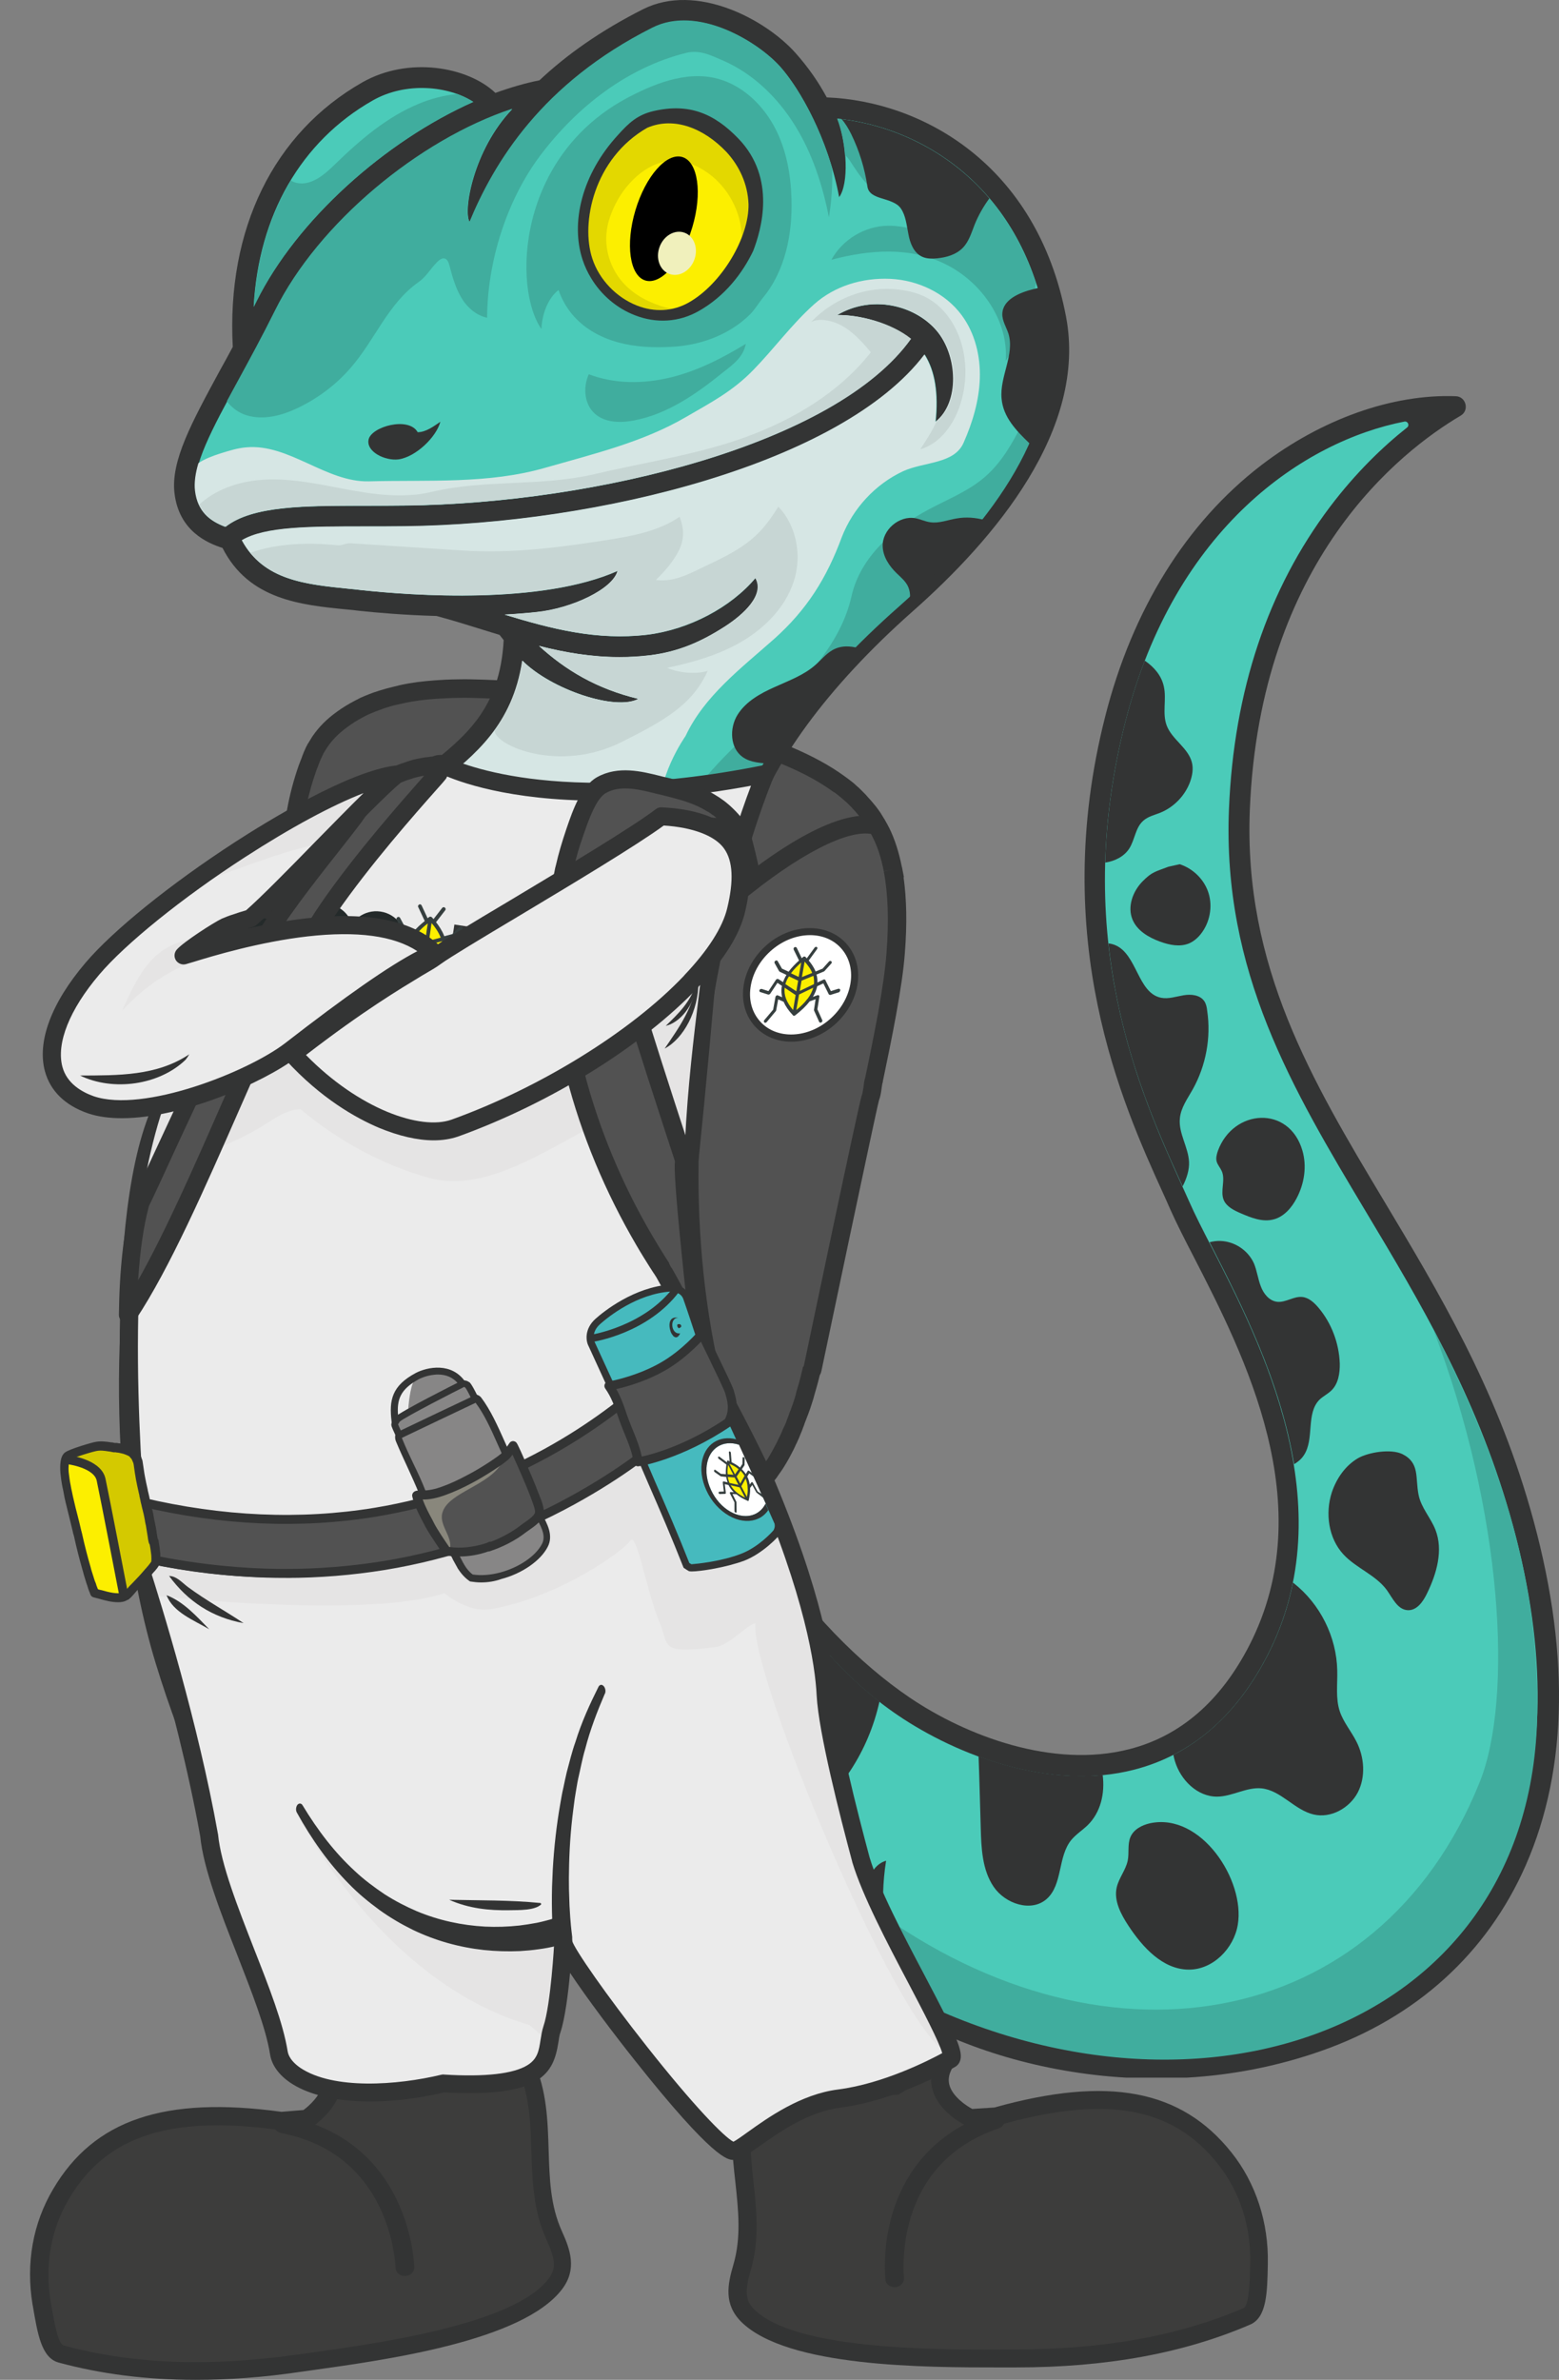 <?xml version="1.0" encoding="UTF-8"?>
<svg id="c" xmlns="http://www.w3.org/2000/svg" viewBox="0 0 866.67 1322.11">
  <rect x="0" y="0" width="866.67" height="1322.11" fill="#808080" stroke="none"/>
  <path d="M450.1,740.11c-.3,1.5-.7,3.1-1.1,4.3,0,.1-.1.2-.1.3-.2.5-.4.9-.6,1.3-1.3,2.4-7.9,5-12,6.5-.5.2-.9.3-1.3.5-.1,0-.2.1-.4.1-.2.1-.5.2-.6.2-.5.2-1,.3-1.4.5-1.5.5-3.1,1-4.6,1.3-3.4.9-6.9,1.4-10.6,1.6.4-1.8.7-3.7,1.1-5.5.2-.9.3-1.8.5-2.8.2-.9.4-1.9.5-2.8.3-1.9.7-3.7,1.1-5.6h0c.4-1.9.7-3.7,1.1-5.6.4-1.9.7-3.8,1.1-5.7,1.7-8.1,3.5-16.3,5.7-24.3.6-.1,1.2-.1,1.8-.2.6-.1,1.3-.1,1.9-.2,1.3-.2,2.5-.3,3.8-.5,7.6-.9,15.3-2.1,21.5-4.1-.5,9.1-3.9,23.5-6.2,34.7-.1.3-.1.6-.2.9-.1.6-.2,1.2-.3,1.9-.1.3-.1.7-.2,1-.2.8-.3,1.5-.5,2.2h0ZM441.1,739.91c3.8-1.6,6.5-4.4,7-8.6.4-3.1-1.6-6.4-1.2-9.3.1-.6.2-1.1.4-1.6.1-.3.2-.7.3-1,.1-.2.1-.4.2-.6.1-.3.2-.6.3-.9v-.1c.3-.8.5-1.6.5-2.4v-.5c0-.6-.2-1.3-.5-2-1,2.4-2.1,4.8-3.7,6.2,1.5-5.3,2.8-10.6.1-13.3-.2,1.1-.6,2.1-1,3.2-.1.3-.2.6-.3.8-.4.8-.8,1.7-1.2,2.5s-.9,1.6-1.4,2.4c-.2.3-.3.5-.5.8-.3.5-.7,1-1.1,1.5h0c-.3.4-.5.8-.8,1.1h0c-.3.4-.6.7-.9,1.1-.9,1.2-1.9,2.3-2.8,3.4-.5.6-.9,1.1-1.4,1.7-.5.6-.9,1.1-1.3,1.7-.3.5-.7.9-.9,1.4-.6,1-1.1,2-1.5,3.1-2.3,6.5-1.2,11.9,5.8,11.8.1-1.3-1.2-2.1-1-3.8.5-3.1,5.2-5.9,5.7-9.8,2.1,2.6,4.4,7.7,1.2,11.2h0Z" style="fill: #e53447; stroke-width: 0px;"/>
  <path d="M451.4,761.01c.1-.5,31.3-148.9,32.1-150.6.7-1.5,1-3.7,1.3-5.9.1-.7.2-1.4.3-2.2.1-.3.1-.7.2-1,0-.2.1-.3.1-.5s0-.3.1-.5c2.5-11.9,5.1-24.4,7.3-36.5s4-23.7,4.8-33.8c1.3-16.6,1.2-32.7-1.6-47h-.1.1c-1.4-7.2-3.5-14-6.5-20.1-1.3-2.7-2.8-5.2-4.4-7.7-.5-.8-1.1-1.6-1.7-2.4-.3-.4-.6-.8-.9-1.2-.6-.8-3.1-3.8-3.8-4.5s-1.3-1.4-2-2.2c-.7-.7-1.4-1.4-2.1-2.1-.7-.7-1.5-1.4-2.2-2-1.1-1-2.3-2-3.5-2.9-.8-.6-1.6-1.3-2.5-1.9-8.3-6.1-18.2-11.3-29.1-15.9-3.3-1.4-6.7-2.7-10.2-4-4.7-1.7-9.5-3.3-14.4-4.9-2.5-.8-5-1.5-7.6-2.3-1.3-.4-2.6-.8-3.9-1.1-12.6-3.6-29.8-8.8-41.6-11.2-8.2-1.6-16.3-3.5-24.3-5.3-1.6-.4-3.2-.7-4.8-1-1.5-.3-3-.6-4.5-1-1.8-.4-3.5-.7-5.3-1-1.4-.3-2.8-.5-4.2-.8-.4-.1-.7-.1-1.1-.2-.8-.1-1.6-.3-2.4-.4-.5-.1-1-.2-1.5-.2-.7-.1-1.5-.2-2.2-.4-.8-.1-1.6-.2-2.5-.4-.8-.1-1.6-.2-2.4-.3-.8-.1-1.6-.2-2.3-.3-.7-.1-1.4-.2-2.2-.2-.8-.1-1.7-.2-2.5-.2-.7-.1-1.3-.1-2-.2-9-.7-17.8-1.3-26.3-1.6-4.9-.2-9.7-.3-14.3-.2-2.3,0-4.7.1-7,.2-6.9.3-13.5.9-19.9,2-1.1.2-2.1.4-3.2.6-1,.2-2.1.4-3.1.7-.5.1-1,.2-1.6.4-2.6.6-5.1,1.3-7.6,2.1-1,.3-2,.7-2.9,1-1,.4-1.9.7-2.9,1.1s-1.9.8-2.9,1.2c-.5.2-.9.4-1.4.6-.9.5-1.9.9-2.8,1.4-3.2,1.7-6.3,3.6-9.3,5.8-4.9,3.5-9,7.5-12.4,12.5-.8,1.2-1.5,2.4-2.2,3.6-.7,1.3-1.3,2.6-1.9,4-.3.8-.7,1.5-1,2.3-.6,1.6-1.3,3.2-1.9,4.9-2.5,7.1-4.7,15-6.3,23.8,1.2-.9-6.8,29.9-5.7,28.2,1-1.5,52.5-3.1,52.5-3.1,0,0,83.6-74.3,89.1-73.6,10.7,1.4,19.9,1.2,31.8,3.6,1.4.3,2.7.6,3.9.9h0c10.3,2.5,16.4,5.8,20.5,11.8,1.1,1.6,2.1,3.4,3,5.3.5,1.1,1,2.3,1.4,3.5.3.8.6,1.6.8,2.5h0c0,.1.1.2.1.3.4,1.4.8,2.9,1,4.4h0c.2,1.1.4,2.2.5,3.3.2,1.7.4,3.4.4,5.1,0,.5,0,.9.1,1.4v2.8c0,1.9-.1,3.8-.3,5.7v.2l-1.7-.4-.5,8.6,6.7,5.9,8.7,9.8,10.9.5,10.3,6.9s-16.4,193.1-19.8,196.8c-.3.3-.6.6-.9,1-.5.6-1.1,1.3-1.5,1.9-.2.2-.4.5-.6.7-.3.4-.7.9-1,1.3-.2.3-.4.6-.7.8-.5.6-1,1.2-1.6,1.7-.3.3-.6.6-.9.8-.2.2-.5.3-.7.5s-.5.3-.7.4c-.3.2-.6.4-.9.6-.1.1-.3.2-.4.3l-.3.3c-.1.1-.2.2-.3.4-.2.2-.4.5-.6.8-.4.5-.7,1.1-1.1,1.5-.1.2-.3.3-.4.5l-.4.4c-.4.3-.8.6-1.3.8-1.5.9-3.2,1.5-4.7,2.4-.5.3-.9.6-1.3.9-.4.3-.8.7-1.2,1.1-.3.3-.5.5-.7.8-.8,1-1.6,2-2.5,3.1-.4.5-.8,1-1.2,1.4-.2.2-.3.3-.4.5-.4.4-.9.8-1.3,1.2-.2.2-.5.4-.7.5-1.2.9-2.4,1.7-2.9,2.8-.9,1.8-.9,3.9-.9,6v3.5c-.1.9-.2,1.9-.3,2.9,0,.3-.1.7-.1,1-.2,2.2-.4,4.4-.1,6,.5,2.8,3.9,6.5,5.6,9.3,1.6,2.6,3.2,5.2,4.7,7.8.2.3.4.6.5.9.6,1,1.1,2,1.7,3.1.6,1,1.1,2.1,1.6,3.1.6,1.3,1.1,2.5,1.6,3.8.4,1,.7,1.9,1,2.9.2.6.4,1.3.5,1.9.2,1,.4,2,.6,3s.3,2,.3,3.1v.8c8.8,3,6.1,11,5.3,20.1-.1.6-.1,1.3-.2,1.9-.1,1.2-.2,2.5-.3,3.7-.2,2.4-.3,4.7-.5,6.8,0,.5-.1,1-.1,1.5,1.5,1,2.6,2.3,3.2,3.9.3.8.6,1.7.7,2.6.3,1.8.4,3.8.3,5.9,0,1-.1,2.1-.2,3.2,0,.5-.1,1.1-.1,1.6-.1,1.6-.3,3.3-.4,4.9,0,.3,0,.5-.1.8h0v.1h0c0,.4-.1.9-.1,1.3-.1,1.6-.2,3.1-.3,4.7-.2,2.6-.4,5.2-.7,7.6,6.1-.5,11.7-1.4,16.7-2.6,2.8-.7,5.4-1.5,7.9-2.4-2.5.9-5.1,1.7-7.9,2.4-5,1.3-10.6,2.2-16.7,2.6-.1.5-.1,1-.2,1.5v.2c-.1.4-.1.8-.2,1.2h0c-.1.7-.2,1.3-.3,2h0v.2c10.9-1.1,20.8-2.9,30-5.6.6-.2,1.2-.4,1.8-.6.7-.2,1.4-.5,2.1-.8.9-.3,1.7-.7,2.6-1.1.8-.4,1.7-.8,2.5-1.3.3-.2.6-.4,1-.6,5.1-3,9.6-7,13.8-12.2,1.3-1.5,2.5-3.1,3.7-4.7.6-.9,1.2-1.7,1.8-2.6.2-.2.3-.5.5-.7.5-.8,1.1-1.6,1.6-2.4,1.8-2.9,3.5-5.9,5.1-9.1.5-1,1-2,1.5-3.1.3-.6.6-1.2.9-1.9.5-1,1-2.1,1.4-3.2.2-.5.4-.9.6-1.4.2-.4.4-.8.5-1.2.4-.9.8-1.9,1.1-2.8.4-1.1.8-2.2,1.2-3.2.3-.7.5-1.4.8-2.1.9-2.4,1.7-4.8,2.5-7.4.3-.9.6-1.8.8-2.8,1.2-4,2.4-8.2,3.4-12.5.5-.3.6-.9.7-1.4Z" style="fill: #525252; stroke-width: 0px;"/>
  <path d="M364.5,851.21v-5.1h0l.1-1.3c.1-.4.1-.7.2-1,0-.3.1-.6.1-1l.1-.5c0-.1,0-.3.1-.4v-.2l.1-.6v-.1c0-.3.1-.7.1-1,.3-2.2.5-4.8.7-7.2l.3-4.5c0-.3,0-.6.1-1v-1l.1-.3c.1-.8.1-1.7.2-2.5.1-.7.1-1.5.2-2.2,0-.3,0-.7.1-1.1v-.8c.1-1,.2-2,.2-2.7v-.2c.1-1.8,0-3.4-.2-4.8v-.3c0-.4-.3-1.2-.4-1.4-.2-.6-.6-1.1-1.3-1.5l-2.2-1.5v-3c0-.4,0-.8.1-1.2v-.7c.1-1.1.2-2.3.3-3.5.1-1.1.1-2.2.2-3.3l.4-4.1v-.5c0-.4.1-.8.1-1.2.1-1.5.3-2.9.5-4.2,1.1-8.6.6-9.5-2.4-10.6l-3.4-1.2v-4.4c0-.8-.1-1.4-.2-2.1l-.6-3.2c0-.2-.1-.6-.3-1.1v-.1c-.3-1-.5-1.7-.9-2.5-.5-1.3-1-2.4-1.5-3.5l-.4-.7c-.4-.7-.7-1.4-1-2l-.1-.2c-.2-.4-.4-.7-.6-1.1-.3-.6-.7-1.2-1-1.8l-.3-.7h0l-.2-.3c-1.5-2.5-3.1-5.1-4.6-7.6-.5-.8-1.1-1.7-1.8-2.6-1.9-2.7-3.9-5.4-4.5-8.5-.4-2.2-.2-4.7,0-7.2,0-.4.1-.7.1-.9v-.5c.1-.8.2-1.7.3-2.4v-3.2c0-2.4,0-5.3,1.4-8.2,1-2.1,2.7-3.4,4-4.4l.8-.6c.2-.2.4-.3.6-.5l.1-.1c.3-.3.5-.6.7-.8s.6-.6.8-1c.9-1.1,1.6-2,2.4-3,.4-.6.8-1,1.2-1.3.5-.5,1.1-1.1,1.7-1.6.4-.3,1-.7,1.7-1.2,1-.6,1.9-1,2.8-1.4.7-.3,1.4-.6,1.9-1l.5-.3v-.1l.5-.5c0-.1.1-.1.1-.2.2-.3.4-.5.6-.8s.4-.6.6-.9c.3-.4.6-.7.8-1l.3-.3c.2-.2.5-.4.7-.6l.1-.1,1.9-1.2h0c.1-.1.3-.2.4-.3h0l.3-.2.2-.2.3-.3c.3-.2.6-.6,1-1.1l.6-.6c.2-.2.3-.4.5-.7.2-.2.3-.4.5-.6l.4-.5.3-.3c.5-.6,1-1.2,1.4-1.8l.1-.1c.2-.2.3-.4.5-.6,2.9-11.7,12.7-119,18.9-191.6l-6.7-4.5-11.6-.5-9.9-11.1-8.3-7.3,1-17,1.6.4v-2.1c-.1-.7-.1-1.3-.1-1.8,0-1.4-.2-2.9-.4-4.5v-.1c-.1-.9-.3-1.8-.4-2.9v-.2c-.1-1.1-.5-2.3-.8-3.5-.1-.2-.2-.6-.3-.9-.1-.5-.3-1.1-.6-1.7l-.1-.2c-.3-.9-.7-1.9-1.2-3-.8-1.7-1.7-3.2-2.6-4.5-3.3-4.8-8.2-7.5-17.6-9.8-1.2-.3-2.4-.6-3.8-.9-7-1.4-13-1.9-19.3-2.4-3.5-.3-7.2-.6-11-1-7.8,4.1-49.7,39.8-86.2,72.2l-1.4,1.2-1.8.1c-21.7.7-45.9,1.8-50.4,2.6-1.3.6-2.8.7-4.2.1-4-1.7-3.2-5.4-2.3-9.4.5-2.2,1.2-5.2,1.9-8.4.4-1.7.9-3.8,1.3-5.8l1.9-10.3c1.5-8.4,3.7-16.6,6.5-24.6.4-1.1.8-2.1,1.2-3.1.3-.6.5-1.3.7-1.9.2-.5.4-1,.6-1.5.1-.3.2-.5.3-.8l.1-.2c.7-1.7,1.4-3.1,2.1-4.4l.1-.1c.7-1.2,1.5-2.5,2.4-3.9,3.6-5.3,8.1-9.8,13.7-13.8,3-2.2,6.3-4.2,9.9-6.1.5-.3,1-.5,1.6-.8.4-.2.8-.4,1.1-.6l.6-.3c.2-.1.4-.2.5-.2.3-.1.6-.3.9-.4.5-.2.9-.4,1.4-.6s1-.4,1.5-.6,1.1-.4,1.6-.6c.4-.2.9-.3,1.3-.5l.3-.1c.3-.1.6-.2,1-.3.7-.2,1.4-.5,2.1-.7,2.6-.8,5.1-1.5,7.7-2.1.7-.2,1.3-.3,1.7-.4,1-.3,2-.5,2.9-.7l.4-.1c.6-.1,1.1-.2,1.6-.3.5-.1,1.1-.2,1.6-.3,6.2-1.1,12.9-1.7,20.6-2.1,2.6-.1,4.9-.2,7.2-.2,4.2-.1,9,0,14.6.2,9.4.3,19.1,1,26.5,1.6h.3c.2,0,.5,0,.7.1.3,0,.6.1,1,.1.8,0,1.7.1,2.5.2,1,0,1.9.1,2.6.2s1.4.2,2.2.3l2.9.4c.7.1,1.3.2,2,.3h.4l.4.1c.3.1.8.2,1.2.2.7,0,1.4.2,1.9.3.4.1.9.1,1.3.2.3.1.6.1.9.2l.6.1c.3,0,.6.1,1,.2.6.1,1.2.2,1.9.4.7.1,1.4.3,2.2.4,2,.3,3.6.6,5.5,1h.2c1.3.4,2.7.6,4.2.9,1.6.3,3.3.6,5,1l4.6,1c6.4,1.4,13,2.9,19.5,4.2,9.9,2,23.2,5.9,34.9,9.3,2.4.7,4.8,1.4,7,2,1.4.3,2.8.8,4.1,1.2,1.1.3,2.1.6,3.1.9,1.5.5,3,.9,4.5,1.4,4.4,1.4,9.6,3.1,14.6,5,3.1,1.2,6.8,2.6,10.5,4.1,12.1,5.1,21.9,10.5,30,16.4.7.5,1.3,1,1.9,1.4.3.2.5.4.8.6,1.3,1,2.6,2,3.8,3.2.8.6,1.6,1.4,2.4,2.2l2.6,2.6c.6.6,1,1.2,1.5,1.7.9.9,3.6,4.1,4.3,5l.9,1.2c.7.9,1.3,1.8,1.9,2.7,1.3,2.1,3.1,5,4.7,8.2,3,6.1,5.3,13.3,6.9,21.3h0c0,.1,0,.2.1.3l1.1,5.6h-.2c1.7,12.1,2,26,.7,42.4-.7,9.1-2.3,20-4.9,34.3-2.2,12.1-4.8,24.7-7.3,36.6v.2c0,.1,0,.2-.1.3v.3l-.2.5c0,.2-.1.4-.1.6-.1.7-.2,1.3-.3,2-.3,2.4-.7,4.8-1.5,6.9-2.1,8-31.6,148.5-31.9,149.9l-4.9-1,4.9,1-4.9-1,4.9,1c-.1.5-.3,1.6-1,2.7-1,4.2-2.2,8.3-3.1,11.4-.3,1.2-.6,2.2-.9,3.1-.9,2.9-1.7,5.3-2.6,7.6l-.1.2c-.1.3-.2.5-.3.8-.2.4-.3.9-.5,1.3-.4.9-.7,1.9-1.1,2.9v.1c-.4,1.1-.8,2.1-1.1,2.9-.2.6-.4,1.1-.6,1.5-.1.2-.2.5-.3.7s-.1.3-.2.5c-.4,1.1-.9,2.3-1.5,3.5-.3.7-.6,1.4-.9,1.9-.5,1.2-1,2.2-1.5,3.2-1.6,3.2-3.3,6.3-5.3,9.5-.3.5-.6.9-.9,1.4-.2.3-.5.7-.7,1l-.4.6c-.1.1-.2.3-.4.5-.3.4-.5.8-.8,1.2s-.6.8-.8,1.2l-.2.2c-1.2,1.6-2.5,3.3-3.9,4.9-4.6,5.7-9.5,10-15.1,13.3l-.3.2c-.1.1-.2.1-.5.3l-.1.1c-.8.5-1.6.9-2.4,1.3l-1.3.6c-.7.3-1.4.6-2.3.9-.7.3-1.5.6-2.4.9l-1.9.6c-9.3,2.7-19.4,4.6-30.9,5.8l-5.9,1.1h0ZM393.1,830.91l1.9,5.3c1-.3,2-.5,3-.8l1.9-.6c.4-.1,1-.4,1.5-.6l.4-.1c.4-.1.9-.4,1.5-.6l1.1-.5c.5-.2,1-.5,1.4-.7.3-.2.7-.5,1.3-.8,4.5-2.7,8.5-6.2,12.3-11l.1-.1c1.2-1.3,2.2-2.8,3.4-4.3.3-.4.6-.9.9-1.3.3-.4.5-.8.8-1.2l.3-.4c.1-.1.2-.3.3-.4.2-.4.5-.7.7-1.1.2-.3.5-.7.7-1,1.8-2.9,3.4-5.8,4.9-8.7.5-.9.9-1.9,1.4-2.9l.1-.2c.3-.5.5-1,.8-1.6l.1-.3c.5-1,.9-1.9,1.2-2.7l.1-.2c.1-.3.2-.6.4-.9.1-.2.2-.3.2-.5l.2-.4c.1-.1.1-.2.2-.3l.1-.3.2-.4c.4-.8.7-1.7.9-2.4l.1-.2c.4-1.1.8-2.2,1.2-3.2v-.1c.1-.3.2-.5.3-.8.1-.4.3-.8.5-1.2.8-2.1,1.6-4.4,2.4-7v-.1c.3-.8.5-1.5.6-2.2l.1-.5c1-3.3,2.3-7.7,3.3-12.2l.5-2.1.4-.2c2.8-13.4,31.1-148.2,32.3-150.7.4-.8.6-2.8.9-4.4.1-.7.2-1.4.3-2.2l.1-.7c0-.2.1-.4.1-.6,0-.1,0-.2.1-.3,0-.4.1-.8.3-1.2,2.6-12.2,5-24.2,7.2-36,2.5-14,4-24.5,4.7-33.3,1.4-18.2.9-33.1-1.5-45.6l4.9-1-4.9.9c-1.4-7.1-3.4-13.5-6.1-18.8-1.3-2.7-2.8-5.2-4.1-7.2-.4-.7-.9-1.3-1.5-2.1l-.9-1.2c-.5-.7-2.8-3.5-3.3-4-.7-.7-1.3-1.4-2-2.2l-.1-.1-2-2c-.6-.6-1.3-1.2-1.9-1.7l-.1-.1c-1-.9-2.1-1.8-3.1-2.6-.3-.2-.6-.5-1-.8-.5-.4-.9-.7-1.3-1l-.5-.2c-7.5-5.5-16.6-10.5-28.1-15.3-3.5-1.5-7-2.8-10-3.9-4.8-1.8-9.9-3.4-14.2-4.8-1.4-.4-2.8-.9-4.3-1.3-1.1-.3-2.1-.6-3.2-1-1.2-.4-2.4-.7-3.6-1l-.2-.1c-2.2-.6-4.6-1.3-7.1-2.1-11.5-3.3-24.6-7.1-34.1-9.1-6.6-1.3-13.3-2.8-19.8-4.3l-4.8-1.1c-1.5-.4-2.9-.6-4.5-.9s-3.2-.6-4.8-1.1c-1.6-.4-3.1-.6-4.9-.9h-.2c-.6-.1-1.3-.3-1.9-.4-.8-.1-1.5-.3-2.3-.4h-.2c-.2,0-.5-.1-.7-.1-.4-.1-.8-.1-1.2-.2-.3-.1-.6-.1-.9-.2l-.4-.1c-.2,0-.4-.1-.6-.1l-.9-.1c-.6-.1-1.4-.2-2.2-.4-.7-.1-1.5-.2-2.4-.4l-2.2-.3c-.8-.1-1.7-.2-2.4-.3-.6-.1-1.1-.2-1.5-.2h-.6c-.6-.1-1.4-.2-1.9-.2h-.7c-.2,0-.5,0-.7-.1-.4,0-.8-.1-1.1-.1-7.3-.6-16.8-1.3-25.9-1.6-5.4-.2-10-.3-14-.2h-.1c-2.1,0-4.3.1-6.8.2-7.2.3-13.5.9-19.3,1.9-.5.1-1,.2-1.5.3-.5.1-1.1.2-1.6.3l-.4.1c-.8.2-1.6.3-2.2.5l-.5.1c-.4.1-.7.1-1,.2l-.5.1c-2.4.5-4.7,1.2-7.2,2-.6.2-1.1.4-1.6.6-.4.1-.7.3-1.1.4-.5.2-1,.4-1.4.5-.4.2-.9.3-1.3.5-.5.2-.9.4-1.4.6s-1,.4-1.5.6c-.2.1-.4.2-.5.2-.2.1-.4.2-.6.3-.5.2-.9.5-1.4.7-.4.2-.8.4-1.1.6-3.3,1.7-6.1,3.5-8.8,5.5-4.7,3.4-8.3,7-11.2,11.3-.7,1-1.3,2.1-2,3.2-.5,1-1,2.1-1.6,3.4-.2.5-.4.9-.6,1.4-.1.3-.2.5-.3.8-.3.7-.5,1.4-.8,2.1-.4.9-.7,1.8-1,2.7-2.5,7.1-4.5,14.6-5.9,22.1,0,1.7-.4,3.8-1,6.4-.7,3.1-1.6,7.1-2.5,11-.4,1.6-.8,3.2-1.1,4.8,4.3-.4,10.7-.7,20.2-1.1,10-.5,20.1-.8,24.1-.9,5-4.4,22.9-20.3,41.2-35.9,44.9-38.4,47.5-38.1,50.5-37.7,4,.5,7.7.8,11.6,1.1,6.3.5,12.9,1,20.5,2.5,1.5.3,2.9.6,4.1,1,11.9,2.9,18.7,6.9,23.4,13.8,1.2,1.7,2.3,3.7,3.4,6,.7,1.5,1.2,2.8,1.6,4,.3.8.6,1.7.9,2.7.1.2.1.4.2.6.4,1.5.8,3.1,1.1,4.8.2,1.1.4,2.3.5,3.6.2,1.8.4,3.7.4,5.6v.4l.1.5v3.3c0,2-.1,4-.3,6v6.3l-2.1-.5v.2l5.3,4.7,7.3,8.2,10.2.5,13.9,9.3-.2,2.9c0,.5-4.2,48.9-8.6,97.1-9.2,99.2-10.7,100.8-12.5,102.7l-.1.2c-.2.2-.4.4-.4.5l-.4.4c-.3.4-.8.9-1,1.2l-.3.4-.3.3c-.1.1-.2.3-.4.4-.1.2-.3.4-.4.5-.1.2-.2.3-.4.5-.3.4-.6.9-1.2,1.5-.5.6-1,1.2-1.7,1.8-.3.3-.7.7-1.2,1.1-.3.2-.5.4-.7.5-.5.4-1,.7-1.4.8l-.2.2-.4.4c0,.1-.1.1-.1.2l-.3.4c-.1.1-.1.2-.2.3-.2.3-.5.8-.9,1.2,0,.1-.1.1-.1.1l-.1.2-1.5,1.4c-.5.4-1.1.8-2,1.3s-1.7.9-2.5,1.3c-.7.3-1.4.6-1.9,1-.3.2-.5.3-.9.6-.1.1-.5.4-.7.6l-.2.2-.2.2c-.8,1-1.6,2-2.5,3.1-.3.4-.8,1-1.2,1.5l-.1.2-.6.6c-.3.3-.6.5-.9.8-.2.1-.3.3-.4.4-.4.4-1,.8-1.5,1.2l-.1.1c-.3.3-.8.6-1.1.8-.3.8-.3,2.2-.3,3.7v4.1c-.1.8-.2,1.7-.3,2.6v.1c0,.4-.1.7-.1.9v.2c-.2,1.7-.3,3.7-.2,4.6.2.9,1.9,3.2,2.7,4.4.8,1.1,1.6,2.2,2.2,3.2,1.6,2.5,3.2,5.2,4.7,7.8.2.3.5.8.7,1.3.4.6.7,1.3,1.1,1.9.2.3.3.6.5.9.5.9,1,1.8,1.4,2.6l.4.9c.6,1.3,1.2,2.6,1.7,4.1.4,1,.7,2,1.1,3.2.3.9.5,1.8.6,2.5l.6,2.9c.1.5.2,1.1.3,1.6,7.7,4.5,6.7,13.2,5.9,19.8-.2,1.3-.3,2.7-.4,4v.9c0,.4-.1.8-.1,1.1l-.3,3.5c-.1,1.1-.2,2.1-.2,3.1-.1.9-.1,1.8-.2,2.6,1.2,1.3,2.1,2.7,2.7,4.3.4,1,.8,2.2,1,3.7.3,2.1.5,4.3.3,6.7,0,1.1-.1,2.3-.2,3.4,0,.3,0,.6-.1,1v.7c-.1.8-.1,1.7-.2,2.6-.1.7-.1,1.5-.2,2.2,0,.3,0,.8-.1,1.3,0,.2,0,.4-.1.6v.4l-.3,4.7c0,.6-.1,1.1-.1,1.7,3.5-.5,6.8-1.1,10-1.8,2.4-.7,4.8-1.4,7.2-2.3h0ZM373.7,679.41h0ZM488.1,612.31c0,.1-.1.1-.1.2,0,0,.1-.1.1-.2ZM160.6,483.91h0ZM154.7,476.51s0,.1-.1.1c0-.1.1-.1.1-.1Z" style="fill: #333434; stroke-width: 0px;"/>
  <path d="M850.6,837.91c-19.5-67.9-50.8-120-81-170.4-40.3-67.2-78.3-130.7-74.8-217.7,5.6-138.4,83.8-199.2,117.2-218.9,5-2.9,3-10.6-2.7-10.8-35.3-1.3-74.6,12.7-108.1,38.3-41.7,32-71.7,80.2-86.8,139.6-31.6,124.1,9.7,215.4,32,264.5,1.5,3.3,2.9,6.4,4.2,9.4,3.4,7.6,7.8,16.3,13,26.3,28.2,54.9,70.8,137.9,31,215.7-15.9,31-38.3,50.5-66.7,57.8-42.6,11-90.9-7.5-122-28.5-56.4-38.1-116.2-118.4-129-207.1-10.9-75.5,13.6-154.9,18.4-185.8-2.4-16.4-6.4-31.9-3-54.6,1.7-11.1,8.3-27.8,24.7-32.7,11-37.8,43-81.5,90.5-123.5,45.4-40.1,97.1-101,85.1-163.7-16.2-84.6-80.1-119.6-133-121.7-4.6-8.5-10.1-16.5-17.3-24.6-16.6-18.7-55.1-39.3-84.8-24.4-23.8,12-42.6,25.4-57.6,39.5-8,1.6-16.2,4-24.5,7-15.4-14.6-48.3-20.4-73.9-5.9-49.4,28.1-75.6,81.6-72.1,147-2.4,4.5-4.8,8.9-7.1,13-15.9,29.3-27.4,50.4-25.3,68.3,2.5,21,18.3,27.7,26.7,30.4,14.6,28.8,43.6,31.7,69.3,34.2,2.2.2,4.4.4,6.5.7,10.2,1.1,25.5,2.4,43.2,2.9,8.9,2.4,17.6,5.1,25.9,7.7,3,.9,6.1,1.9,9.1,2.8.8,1,1.5,1.9,2.3,2.9-2.1,38.3-21.2,53.5-43.3,71l-.9.7c-5.4,4.3-12.5,9.4-20.8,15.3-6.7,4.8-13.8,9.8-20.9,15.1-42,32.1-115.2,169.7-110.1,169-21.7,71-26.8,201.1,2.6,297.5,30.2,98.7,75.5,160,105.4,200.7,3.1,4.3,16.5,17.9,27.1,29.3h60.1c6.4-27.6,21-59.4,35.2-79.9,35.1,17.2,67.2,43.9,96.1,79.9h112.5c-6.3-9.9-12.8-21.4-18.2-34.3,31.3,18,74.2,31.6,121.1,34.3h34c24.6-1.4,49.7-6.1,74.5-14.8,53-18.6,92.3-54.3,113.8-103.2,23.8-54.3,24.6-121,2.4-198.3h0Z" style="fill: #333434; stroke-width: 0px;"/>
  <path d="M498.3,1101.81c36.3,25.1,130.4,62.2,232.2,26.4,108.9-38.2,149.6-145.7,108.7-287.3-19-66.1-49.8-117.6-79.6-167.3-41.2-68.8-80.1-133.7-76.4-224.2,2.7-65.7,21.6-122.1,56.2-167.9,14.4-19,29.4-33.4,42.8-44,1.6-1.2.4-3.7-1.5-3.3-55.3,10.8-127.5,58.5-155.1,166.8-30.7,120.1,8.1,205.7,31.1,256.8,1.5,3.4,3,6.5,4.3,9.5,3.2,7.3,7.6,15.9,12.7,25.8,27.5,53.6,73.5,143.2,31,226.3-17.5,34.1-42.4,55.5-74.1,63.7-46.3,12-98.2-7.7-131.3-30.1-59-39.9-102.2-118.5-115.4-210.3-9.6-66.5-6.3-139.8-2.1-178.7-31,28.8-76.9,56.7-125.2,74-5.8,2.1-12.6,3.3-20.2,3.3-22.4,0-51.1-10.6-78.4-41-15.6,9.2-38.5,19-61.1,24.1-22.7,67.6-28.8,199.4,1.4,295.9,29.6,96.8,74.9,156.7,103.7,197.2,10.1,14.3,16.6,25.8,19,36.7h65.1c.3-6.1.5-11.7.4-16.5-.3-16.1,1.7-45,17.2-68.5-24.8-10.6-50.9-16.6-78.5-18.1,2.8-6.4,36-9.1,64,.2,51.2,16.9,96.8,51.3,136.1,102.9h84.5c-12.6-21-25-48.3-29.1-78.9-2.2-16-.6-38,11.9-41.6-3.9,24.3-.7,47.4,5.7,68.1h0Z" style="fill: #4bcbb9; stroke-width: 0px;"/>
  <path d="M207.2,55.81c18.6-10.6,42.4-8,55.9.8-49.1,21.8-98.1,65.6-120.6,110.8l-1.5,3c2.8-50.9,26.3-91.9,66.2-114.6h0Z" style="fill: #4bcbb9; stroke-width: 0px;"/>
  <path d="M221.8,452.01c8.4-6,15.6-11.2,21.3-15.7l.9-.7c20.3-16.1,41.2-32.7,46.5-68.5,15.9,15.9,51.7,28,64.6,21.2-23.5-5.7-40.7-16.1-55.3-29.4,14.5,3.7,29.2,6.2,44.8,6.2,5.5,0,11.1-.3,16.8-1,15.7-2,28.3-7.4,41.6-15.9,10.7-6.8,22.5-17.8,17-27.1-13.7,16.4-37,28.7-60.1,31.5-28.1,3.4-53.2-3.2-79.2-11.1,5.9-.4,11.8-.8,17.6-1.4,19.7-2,42.7-12.9,45.2-23-42.5,19-114.1,13.8-142.8,10.7-2.2-.2-4.4-.5-6.6-.7-24.5-2.4-47.6-4.8-59.5-26.9,12.8-7.7,37.9-7.7,68.9-7.7,7,0,14.3,0,21.8-.1,107.5-1.2,243-35,288.8-95.4,5.9,9.3,7.7,21.7,6.1,37.4,13.6-10.6,12.5-37,.4-50.9s-35.8-19.9-55.3-8.4c12.3-.3,29.9,4.2,41,13.2-41.9,58.5-175.1,91.4-281,92.6-7.5.1-14.7.1-21.7.1-35,0-63.2,0-78.3,11.7-8.2-3.1-15.3-8.2-16.7-20-1.7-14.2,9.1-34,24-61.4,6.2-11.4,13.2-24.2,20.4-38.7,24-48.4,80-94.9,131.8-112-21.6,22.5-27.5,56.7-23.7,62.8,13.7-33,40.2-77,101.7-107.9,25.2-12.7,58.7,7.9,71,21.7,10.8,12.1,26.6,39.7,32.7,72.3,5.4-7.4,4.5-29-1-43.6,45.7,4.6,101.3,36.3,115.9,112.3,11,57.3-38.2,114.7-81.4,152.8-47.2,41.6-79.7,85.4-92.5,124.1-12.7-6.5-32-7.5-39.7-1.4,20.8.9,33.7,7.3,39.2,15.1,5.7,8,6.5,20.1,2.5,36.9-2.8,12-11.7,25.6-24.9,39.5h0v.1c-29.2,30.8-79.5,62.9-131.6,81.6-19.3,6.9-52.6,2-84.9-33.2.6-.4,1.1-.8,1.7-1.2,46.7-36.3,69.4-46.6,78-52.9,12.3-9.1,63-52.4,85.8-69.8-17,0-65.9,33.5-84.6,52-21.5-20.9-53.2-23.9-89.5-16.6,12.6-17.6,40.9-37.8,62.3-53.2h0Z" style="fill: #4bcbb9; stroke-width: 0px;"/>
  <path d="M502,261.81c11.8-5.4,28.5-3.9,33.7-15.9,5-11.3,8.6-23.4,9-35.7.4-12.4-2.7-25.1-10-35-9.1-12.4-24.4-19.6-39.8-20.3-15.4-.7-30.9,3.9-42.4,14.2-12.3,11-22.1,24.5-33.6,36.3-11.5,11.9-23.5,18.1-37.8,26.4-23.9,13.9-51.3,20.4-77.8,28-31.8,9.2-65.2,6.7-98.2,7.6-23.8.6-44.4-21-68.1-18.9-5.1.4-10,2-14.8,3.5-4,1.3-8.4,2.9-11.9,5.3-1.7,5.7-2.4,10.8-1.9,15.3,1.4,11.8,8.5,16.9,16.7,20,15.1-11.7,43.3-11.7,78.3-11.7,7,0,14.2,0,21.7-.1,105.9-1.2,239.2-34,281-92.6-11.1-8.9-28.7-13.4-41-13.2,19.5-11.5,43.2-5.5,55.3,8.4s13.2,40.3-.4,50.9c1.6-15.7-.2-28-6.1-37.4-45.8,60.4-181.3,94.2-288.8,95.4-7.5.1-14.8.1-21.8.1-31,0-56.1,0-68.9,7.7,11.9,22.1,35.1,24.4,59.5,26.9,2.2.2,4.4.4,6.6.7,28.8,3.1,100.3,8.2,142.8-10.7-2.5,10.2-25.5,21-45.2,23-5.8.6-11.7,1.1-17.6,1.4,26,7.9,51.1,14.4,79.2,11.1,23.1-2.9,46.4-15.2,60.1-31.5,5.5,9.3-6.4,20.3-17,27.1-13.4,8.6-26,14-41.6,15.9-5.7.7-11.3,1-16.8,1-15.6,0-30.3-2.5-44.8-6.2,14.6,13.3,31.8,23.8,55.3,29.4-12.9,6.9-48.7-5.3-64.6-21.2-5.4,35.7-26.3,52.4-46.5,68.5l-.9.7c-5.6,4.5-12.9,9.7-21.3,15.7-21.4,15.3-49.7,35.5-62.6,53.3,36.3-7.3,67.9-4.3,89.5,16.6,18.7-18.5,67.6-52,84.6-52,0,0,15.5-9.7,34.3-16.1-3.5-20.5,13.7-44.8,13.7-44.8,10.4-22.2,30.8-37.6,49.1-53.8,18.3-16.3,29.3-33.8,37.8-56.8,6.2-15.9,18.6-29.3,34-36.5h0Z" style="fill: #d6e6e4; stroke-width: 0px;"/>
  <path d="M627.7,471.51c3.2-4.9,3.4-11.6,7.8-15.5,2.6-2.4,6.2-3.2,9.5-4.5,7.6-3.1,13.8-9.5,16.6-17.2,1.2-3.4,1.9-7.1,1-10.7-2-8.1-11-12.7-14-20.5-2.6-6.8,0-14.6-1.6-21.7-1.3-6.1-5.4-10.8-10.6-14.4-4.1,10.6-7.7,21.9-10.8,34-7.1,27.9-10.5,54-11.2,78.2,5.3-.8,10.4-3.3,13.3-7.7h0Z" style="fill: #333434; stroke-width: 0px;"/>
  <path d="M356.9,769.11c-7.1,4.6-10.1,13.8-9.6,22.3,1,18.7,18,35.1,36.7,35.6,6.9.2,13.8-1.6,20.6-3.5-7.4-19.7-13.2-40.6-17.4-62.4-2.8,1.2-5.7,2.1-8.8,2.7-7.3,1.5-15.3,1.3-21.5,5.3h0Z" style="fill: #333434; stroke-width: 0px;"/>
  <path d="M423.3,865.01c-3.4,3.1-7,6-10.4,9-8.8,7.5-17.3,17.7-15.6,29.1,1.4,9,8.8,15.7,12.1,24.2,5.2,13.3-.5,28.2-.3,42.5.3,17.4,12.8,36,30.3,36.3,14,.2,25.6-10.8,33.3-22.4,7.7-11.7,13.2-24.8,16.2-38.4-25.8-20.1-48-47.6-65.6-80.3h0Z" style="fill: #333434; stroke-width: 0px;"/>
  <path d="M362.8,616.71c-3.3,2.1-6.9,4-9.3,7.1-5.8,7.7-2,18.7-3.3,28.2-1.4,9.3-7.7,17-13.1,24.7s-10.1,17.1-7.6,26.2c2.8,10.5,14.8,16.5,25.7,16,8.9-.4,17.3-4.2,25.1-8.7-3.2-37.9-3-75.8-1.5-106.5-4.7,5-10.1,9.4-16,13h0Z" style="fill: #333434; stroke-width: 0px;"/>
  <path d="M669.5,556.21c-2.4-3.5-7.3-4-11.5-3.3s-8.4,2.2-12.5,1.4c-13.2-2.6-13.3-24.5-25.9-29.4-1.1-.4-2.2-.7-3.4-.8,6.2,57.7,26.4,102.3,40.7,133.8.2.4.3.8.5,1.2,2.4-4.5,3.8-9.4,3.6-13.6-.4-8.3-5.9-15.9-5.1-24.1.5-6,4.3-11.1,7.2-16.3,7.3-13.1,10.2-28.7,8-43.5-.2-2-.6-3.9-1.6-5.4h0Z" style="fill: #333434; stroke-width: 0px;"/>
  <path d="M754.8,995.81c4.5-8.7,3.7-19.7-.8-28.4-2.9-5.7-7.2-10.7-9.2-16.7-2.4-7.2-1.2-15.1-1.4-22.7-.4-18.7-9.5-36.9-24.2-48.5-.1-.1-.2-.2-.4-.3-2.7,13.4-7.2,26.8-14,40.1-13.3,25.9-30.9,44.5-52.5,55.6.2,1.1.5,2.2.8,3.3,3.1,10.6,12.5,20,23.6,19.9,8.4-.1,16.3-5.4,24.6-4.6,10.8,1.1,18.3,12,28.9,14.5,9.6,2.3,20-3.5,24.6-12.2h0Z" style="fill: #333434; stroke-width: 0px;"/>
  <path d="M724.8,808.51c6.1-9.1,1-23.3,8.8-31,2-1.9,4.6-3.1,6.6-5.1,3.8-3.7,4.7-9.6,4.6-14.9-.4-11.3-4.6-22.5-11.9-31.1-2.4-2.8-5.4-5.6-9.1-5.9-4.7-.4-9.1,3.2-13.8,2.7-4.4-.5-7.6-4.5-9.1-8.6-1.6-4.1-2.1-8.6-3.8-12.7-3.2-7.2-10.6-12.2-18.5-12.5-2.1-.1-4.2.2-6.2.7.5.9,1,1.9,1.5,2.9,15.8,30.9,37.8,73.7,45.5,120.4,2.1-1.2,4-2.8,5.4-4.9h0Z" style="fill: #333434; stroke-width: 0px;"/>
  <path d="M545.2,1015.31c.3,11.4.8,23.5,7.2,32.9,6.4,9.4,20.8,14.3,29.4,6.8,9.1-8,6.1-23.6,13.8-32.9,2.6-3.1,6.1-5.3,9-8.1,7.3-7.1,9.7-17.7,8.4-27.9-23.3,2.2-47.3-2.4-69-10.4.5,13.2.8,26.4,1.2,39.6h0Z" style="fill: #333434; stroke-width: 0px;"/>
  <path d="M539.7,1176.71s-24.1-11.3-15-29.2c-7.8.8-17.1,5-26.7,11.2-29.3,1.7-50.8,3.5-82.9,5.2-9.4,32,6.9,63.7-2.5,95.6-3.6,12.2-4,19.7,3.1,26.8,25.7,25.5,110.8,23.8,147.2,23.9,56.5.2,98-9.5,130.3-23.3,6.3-2.7,6.5-15.2,6.8-29.3.5-22.1-6.3-42.6-19.1-58.6-27.7-34.9-68.1-39.8-127-23.2l-14.2.9Z" style="fill: #3d3d3c; fill-rule: evenodd; stroke-width: 0px;"/>
  <path d="M564.6,1315.21h-9c-41.2,0-117.9,0-143.5-25.3-9.8-9.8-7.7-20.6-4.4-31.8,4.4-15,2.8-30,1.1-45.8-1.8-16.1-3.6-32.8,1.4-49.8l1-3.4,3.5-.2c18.1-1,33.1-2,47.5-2.9,10.7-.7,21.8-1.5,34-2.2,10.5-6.7,19.9-10.4,27.8-11.3l9.1-.9-4.2,8.2c-1.6,3.2-1.9,6.2-.9,9.2,2,5.9,8.9,10.7,12.5,12.6l12.3-.8c63.3-17.7,103.9-10,131.8,25,13.5,16.9,20.7,38.9,20.2,61.8v.4c-.3,15.8-.6,29.4-9.8,33.4-37.2,16-79.9,23.8-130.4,23.8h0ZM558.1,1305.21h6.5c49.1,0,90.5-7.5,126.6-22.9,3.3-1.4,3.6-15.2,3.8-24.4v-.4c.5-20.9-5.8-40.1-18-55.4-12.9-16.2-28.8-25.8-48.7-29.1-19.4-3.3-43.3-.8-73,7.6l-.5.1-16,1-1.2-.5c-.6-.3-14.7-7-18.8-19-.9-2.6-1.3-5.3-1.1-8-5,1.7-10.8,4.7-17,8.7l-1.1.7-1.3.1c-12.7.7-24.2,1.5-35.2,2.3-13.5.9-27.5,1.8-44.1,2.8-3.3,13.9-1.8,27.8-.2,42.5,1.7,16.1,3.6,32.8-1.4,49.7-3.5,12-3.1,16.9,1.8,21.9,22.6,22.5,99.5,22.4,136.4,22.4.9-.1,1.7-.1,2.5-.1h0Z" style="fill: #333434; stroke-width: 0px;"/>
  <path d="M502.5,1265.41c.3,2.6-1.8,4.9-4.6,5.2-2.8.3-5.4-1.5-5.7-4.1,0-.2-8.4-70,59.4-93,2.6-.9,5.7.4,6.7,2.8s-.5,5.2-3.1,6.1c-60.1,20.3-52.5,83-52.7,83h0Z" style="fill: #333434; fill-rule: evenodd; stroke-width: 0px;"/>
  <path d="M156.6,1178.41c-60.6-8.4-100,2.1-122.6,40.5-10.5,17.6-14.4,38.8-10.8,60.7,2.3,13.9,4.2,26.3,10.8,28.1,33.9,9.2,76.4,13.1,132.3,5.1,36.1-5.1,120.6-15.1,142.5-44,6-8,4.6-15.4-.7-27-13.7-30.4-1.9-64-15.7-94.4-32,2.8-53.6,3.9-82.9,6.3-10.3-4.8-20.1-7.7-28-7.4,11.5,16.4-10.8,31-10.8,31l-14.1,1.1h0Z" style="fill: #3d3d3c; fill-rule: evenodd; stroke-width: 0px;"/>
  <path d="M108.7,1322.11c-27.2,0-52.4-3.2-76.1-9.6-9.5-2.6-11.7-15.8-14.3-31.2l-.2-1c-3.8-23,.2-45.2,11.4-64.1,22.7-38.6,61.9-51.9,127-43l12.2-1c3.3-2.4,9.5-8.2,10.7-14.3.6-3.1-.1-6-2.2-8.9l-5.3-7.5,9.2-.3c8-.3,17.7,2.2,29.1,7.3,12.4-1,23.6-1.8,34.4-2.6,14.4-1,29.2-2.1,47.1-3.6l3.5-.3,1.5,3.2c7.3,16.1,7.8,33,8.3,49.2.5,15.9.9,30.9,7.4,45.2,4.6,10.1,8.5,21,.1,32.1-21.8,28.8-97.8,39.3-138.7,45-2.5.4-4.9.7-7.1,1-20.2,3-39.5,4.4-58,4.4h0ZM121,1180.71c-14.7,0-27.5,1.7-38.4,5.2-19.3,6.1-33.7,17.7-44.2,35.6-10.1,16.9-13.6,36.7-10.2,57.4l.2,1c1.5,8.8,3.7,22.2,7,23.1,38.3,10.4,81,12,130.3,5,2.2-.3,4.6-.6,7.2-1,36.6-5.1,112.8-15.6,132.1-41.1,4.2-5.6,3.9-10.5-1.3-21.9-7.3-16.1-7.8-32.8-8.3-49-.5-14.8-.9-28.8-6.1-42.2-16.4,1.4-30.3,2.4-43.7,3.3-11.2.8-22.8,1.6-35.6,2.7l-1.3.1-1.2-.6c-6.7-3.1-12.8-5.2-18-6.2.5,2.6.5,5.3,0,8-2.4,12.4-15.4,21.1-16,21.5l-1.1.7-15.9,1.2-.5-.1c-12.8-1.8-24.5-2.7-35-2.7Z" style="fill: #333434; stroke-width: 0px;"/>
  <path d="M156.3,1185.01c-2.7-.5-4.6-3.1-4-5.6s3.5-4.2,6.3-3.7c70.4,13.4,71.7,83.8,71.7,83.9.1,2.6-2.2,4.7-5.1,4.8-2.9.1-5.2-1.9-5.3-4.5-.1.2-1.2-62.9-63.6-74.9h0Z" style="fill: #333434; fill-rule: evenodd; stroke-width: 0px;"/>
  <path d="M582.4,192.31c-2.5,15-7.2,29.7-14.2,43.3-5.5,10.8-11.3,21.1-20.4,29.1-9.1,8-20.6,12.5-31.3,18.2-19.7,10.4-38.2,26.5-43.1,48.2-11.6,51.5-74.4,77.8-97.4,125.2,9.2-1.7,21.9.1,31.2,4.8,12.8-38.8,45.3-82.5,92.5-124.1,41.2-36.4,87.8-90.1,82.7-144.7h0Z" style="fill: #40ad9e; stroke-width: 0px;"/>
  <path d="M75.7,862.71s-14.9-152.8,11.2-226.1,54.7-130,81.4-151.2c26.7-21.2,56.2-42.6,56.2-42.6l18.9-15.7s54.9,30.8,180.6,5.6c0,0-67.4,157.8-31.7,326.2,0,.1-103.9,151.2-316.6,103.8h0Z" style="fill: #ebebeb; stroke-width: 0px;"/>
  <path d="M157.7,874.11c-26.5,0-53.8-3.1-81.6-9.3-2.1-.5-3.7-2.2-3.9-4.4-.7-6.7-17-163.8,9.2-237.3,24.2-68,55.3-120.6,85.3-144.4,25.6-20.3,54-41,56.2-42.6l18.8-15.6c1.6-1.3,3.8-1.5,5.6-.5.1.1,13.8,7.5,42.2,11.8,26.4,4,71.2,6.1,134.9-6.7,1.8-.4,3.7.3,4.9,1.7,1.2,1.4,1.4,3.4.7,5.1-.2.4-16.9,39.9-29,99.2-11.2,54.7-20.7,137.9-2.4,224,.1.3.1.7.1,1,0,1.9-.5,2.6-3.9,6.9-1.8,2.3-4.8,6-8.9,10.6-7.1,8.1-19.1,20.4-35.3,33.4-31.8,25.5-67.6,44-106.4,55.1-27.6,8-56.5,12-86.5,12h0ZM81.8,855.81c46.2,9.9,90.7,10.9,132.5,3.2,34.3-6.4,66.9-18.7,96.8-36.6,45.9-27.5,71.7-59.9,77.3-67.5-18-87.1-8.4-170.9,2.9-226.1,9-44.1,20.5-77.4,26.2-92.3-33.1,6.1-61.1,8.3-84.3,8.3-50.6,0-78.6-10.6-87.6-14.7l-16.4,13.6c-.1.1-.2.1-.3.2-.3.2-29.7,21.6-56,42.5-28.6,22.7-58.5,73.7-82.1,140-23.3,65.5-11.3,205.2-9,229.4h0Z" style="fill: #333434; stroke-width: 0px;"/>
  <path d="M147,521.61c2.5.4,4.8-.3,6.2-1.5l6.7,5.3c-3.6,3.7-8.5,5.2-14.3,4.3-10.5-1.5-15.9-9.6-14.5-18.7,1.4-9.1,9-15.2,18.7-13.7,8.9,1.3,14.5,9.3,13.1,18.5-.2,1.2-.5,2.5-.9,3.6l-21.7-3.3c.7,3.4,3.4,5,6.7,5.5h0ZM154.4,511.31c-.4-3.7-3-5.4-5.8-5.8-3.5-.5-6.1.8-7.4,3.8l13.2,2Z" style="fill: #242a2a; stroke-width: 0px;"/>
  <path d="M163.8,515.91c1.4-9.1,9.3-15.1,18.7-13.7,5.9.9,10.7,4.8,12.7,9.9l-8.7,3.5c-.7-2.3-2.7-3.9-5.4-4.3-4-.6-7.3,1.8-8,6.1-.6,4.2,1.9,7.5,5.8,8.1,2.7.4,5.2-.5,6.5-2.5l7.3,5.8c-3.4,4.4-9,6.7-15,5.8-9.4-1.4-15.3-9.5-13.9-18.7h0Z" style="fill: #242a2a; stroke-width: 0px;"/>
  <path d="M192.9,520.31c1.3-9,9.7-15.2,18.6-13.9,9,1.3,15.2,9.7,13.9,18.6-1.3,9-9.6,15.2-18.6,13.9h-.1c-8.9-1.2-15.1-9.4-13.8-18.3h0v-.3h0ZM216.1,523.81c.7-4.3-2-7.7-6-8.3s-7.5,1.8-8.1,6.2c-.7,4.3,2,7.7,5.9,8.3,4.1.6,7.6-1.8,8.2-6.2h0Z" style="fill: #242a2a; stroke-width: 0px;"/>
  <path d="M283.3,533.91c-1.4,9.1-9,15.2-17.1,14-4.1-.6-6.9-2.5-8.6-5.1l-1.8,11.8-9.2-1.4,6-39.6,9.2,1.4-.4,2.9c2.4-2,5.6-3,9.7-2.4,8,1.3,13.5,9.3,12.2,18.4h0ZM274.1,532.61c.7-4.6-1.9-7.9-6.2-8.6-4.2-.6-7.7,1.8-8.4,6.4-.7,4.6,1.9,7.9,6.2,8.6,4.2.6,7.7-1.9,8.4-6.4Z" style="fill: #333434; stroke-width: 0px;"/>
  <path d="M299.8,544.61c2.5.4,4.8-.3,6.2-1.5l6.7,5.3c-3.6,3.7-8.5,5.2-14.3,4.3-10.5-1.6-15.9-9.6-14.5-18.7,1.4-9.1,9.1-15.1,18.7-13.7,8.9,1.3,14.5,9.3,13.1,18.5-.2,1.2-.5,2.4-.9,3.6l-21.7-3.3c.7,3.4,3.3,4.9,6.7,5.5h0ZM307.1,534.31c-.4-3.7-3-5.4-5.8-5.8-3.5-.5-6.1.8-7.4,3.8l13.2,2h0Z" style="fill: #46b9be; stroke-width: 0px;"/>
  <path d="M339.5,548.71c-1.1,7-7.6,9.1-14.2,8.1-6.1-.9-10.4-4-12.1-9.3l8.6-3.3c.4,2.5,2,4,4.7,4.4,2.2.3,3.4-.2,3.6-1.4.5-3.4-14.8-3.9-13.2-14.4,1-6.7,7.1-9.2,13.5-8.2,5,.7,9,3.6,11,8.3l-8.5,3c-.6-1.7-1.7-3-3.7-3.3-1.6-.2-2.7.2-2.8,1.3-.6,3.5,14.8,3.5,13.1,14.8h0Z" style="fill: #46b9be; stroke-width: 0px;"/>
  <path d="M355.2,538.11l-1.6,10.8c-.4,2.6,1.8,3.2,5.9,3.6l-1.3,8.3c-12.2-.6-15.1-4.7-13.8-13.3l1.6-10.8-4.9-.7,1.3-8.8,4.9.7.9-5.8,9.6-1.4-1.3,8.6,6.3.9-1.3,8.8-6.3-.9h0Z" style="fill: #46b9be; stroke-width: 0px;"/>
  <path d="M239.4,510.41c-7.1,5.2-22,16-5.3,35.4,22.6-14.4,10.7-29.1,5.3-35.4Z" style="fill: #fcef00; stroke-width: 0px;"/>
  <path d="M263.2,534.51c-.1-.6-.7-1-1.2-.9l-4.7.8c-3.6-7.6-3.7-7.8-3.8-7.9-.3-.4-.8-.5-1.2-.4l-3.9,1.3c0-1.8-.2-3.6-.7-5.3l4.6-1.2c.2,0,.4-.1.5-.3l4.1-4.2c.4-.4.4-1.1,0-1.5s-1.1-.4-1.5,0l-3.9,4-4.5,1.2c-1.2-3.1-3-5.8-4.6-7.8l5.1-6.6c.4-.5.3-1.1-.2-1.5s-1.1-.3-1.5.2l-4.8,6.2c-.3-.4-.6-.7-.9-1-.4-.4-1-.5-1.4-.2l-.2.1c-.3.2-.5.4-.8.6l-3.3-7.1c-.2-.5-.9-.8-1.4-.5s-.8.9-.5,1.4l3.6,7.7v.1c-2.1,1.7-4.5,3.7-6.5,6.3l-4.3-2.7-2.9-5.4c-.3-.5-.9-.7-1.4-.4-.5.3-.8.9-.5,1.4l3,5.7c.1.2.2.3.4.4l4.4,2.7c-.9,1.3-1.6,2.8-2.1,4.4l-3-2.5s-.1,0-.1-.1c-.5-.3-1.1-.2-1.5.3l-4.5,6.6-4.3-2c-.5-.3-1.2,0-1.4.5-.3.5,0,1.2.5,1.4l5.1,2.4c.5.2,1,.1,1.3-.3l4.4-6.4,2.9,2.4c-.1.3-.1.7-.2,1.1-.2,2.1-.1,4.2.5,6.4l-2.7-1.6c-.1-.1-.3-.1-.4-.1-.6-.1-1.1.3-1.2.9l-1.2,8.2-5.5,6c-.4.4-.4,1.1.1,1.5.2.1.3.2.6.3.4.1.7-.1,1-.3l5.7-6.3c.1-.2.2-.3.3-.6l1-6.9,3.5,2.1c1.3,3.1,3.4,6.4,6.2,9.7l.1.1h0c.2.2.4.3.6.4h.3c.2,0,.3,0,.5-.1,3.8-2.5,6.8-5,9.1-7.7l3.8-.8-.9,6.8c0,.2,0,.4.1.6l3.4,7.8c.1.3.5.6.8.6h0c.2,0,.4,0,.6-.1.5-.2.8-.9.6-1.4l-3.3-7.6,1-8v-.4c-.1-.6-.7-.9-1.3-.8l-2.9.6c1.3-2.1,2.2-4.3,2.6-6.6l3.9-1.3c.8,1.6,2.4,5.1,3.6,7.6.2.4.7.7,1.2.6l5.4-1c.4-.4.8-1,.7-1.6h0ZM246.3,528.31l-9,3.1.9-6.5,7.5-2c.5,1.7.7,3.5.6,5.4ZM245,520.91l-6.5,1.7,1.4-9.8c1.8,2,3.8,4.8,5.1,8.1ZM237.8,513.01c-.3,1.8-.8,5.2-1.3,9.2l-5-3.1c1.9-2.5,4.2-4.5,6.3-6.1h0ZM230.2,520.81l6,3.7c-.3,2.2-.7,4.5-1,6.8l-7.1-5.8c.4-1.7,1.2-3.3,2.1-4.7ZM227.6,527.91l7.2,5.9c-.6,3.9-1.1,7.4-1.4,9.6-4.2-5.6-6.2-10.8-5.8-15.5h0ZM242.5,537.31c-.1.1-.2.2-.3.4-1.7,2.1-3.9,4.1-6.7,6l1.4-9.9,8.9-3.1c-.5,2.3-1.6,4.4-3.3,6.6Z" style="fill: #363f3f; stroke-width: 0px;"/>
  <path d="M160.5,588.41c-15.6,8.4-45.6,17.9-68.2,22.4-4.3,11.7-8,25.5-11,40.7,8.2-2.4,20.8-6.1,28.7-9.2,12.5-5,25.2-10,36.5-17.1,6.4-4,12.9-8.8,20.6-9,20.1,17,45,30.8,71.2,38.1,25.8,7.2,53-8,76.2-20.5,12-6.5,23.6-13.4,34.9-20.8,2.4,27.9,8,56.8,19.5,82.7,4.4,9.9,8.7,21.4,15,30.4-.4-2,.4-6,.1-8-9.6-60.6,1-135.5,5.2-171-31.1,26.2-84.2,59.8-132.5,75.5-5.8,1.9-12.7,3-20.2,3-22.5.1-48.7-9.5-76-37.2h0Z" style="fill: #e5e4e4; stroke-width: 0px;"/>
  <path d="M243.4,429.91c4-8.4-1.5-4.8-2.3-4.7-.9,0-1.8.1-2.8.3-1.4.1-2.9.4-4.4.7-1.7.3-3.3.7-4.9,1.2-.8.2-1.6.5-2.4.7h0c-1.6.5-3.3,1.1-4.8,1.8-.8.3-1.6.7-2.3,1h0c-.8.4-1.6.8-2.3,1.2-.4.2-.8.4-1.2.6-.3.2-.6.4-1,.6s-.8.4-1.1.7c-1.1.7-2.2,1.5-3.2,2.3-5.1,4.1-9.4,11.6-14.1,18-11.1,15-42.2,51.8-51.5,71-11.6,24-66.8,143-67.1,143.3.3-.2-6.3,18.3-6.9,61.7,36.9-55.9,78.2-177.9,111.4-225.5,23.7-34.4,58.6-71.8,60.9-74.9h0Z" style="fill: #525252; stroke-width: 0px;"/>
  <path d="M71.1,735.31c-.5,0-1-.1-1.5-.2-2.1-.7-3.6-2.6-3.5-4.8.3-25.1,2.7-46.6,6.9-62,0-.1.1-.2.1-.3.1-.6.3-1.1.6-1.7.9-1.8,9.2-19.6,18.8-40.3,17.3-37.1,41-87.9,48.2-102.8,7.1-14.7,26.1-38.8,40-56.4,4.9-6.2,9.1-11.6,12-15.4,1.2-1.6,2.4-3.4,3.6-5.2,3.5-5.1,7.1-10.3,11.4-13.7,1.1-.9,2.2-1.7,3.3-2.4.7-.6,1.4-.9,1.9-1.2.1-.1.2-.1.5-.3.2-.1.4-.2.5-.3l1.1-.5c.8-.4,1.6-.9,2.4-1.3.1,0,.2-.1.3-.1.2-.1.4-.2.7-.3.5-.2,1-.5,1.7-.7,1.5-.7,3.2-1.3,5.3-2,.1,0,.2-.1.3-.1.3-.1.6-.2.9-.3.4-.1.9-.3,1.3-.4,1.8-.6,3.5-1,5.3-1.3,1.5-.3,3.1-.6,4.7-.7.9-.2,1.7-.3,2.5-.3,1.6-.6,5.3-2,8.1.9,3.3,3.4.9,8.5-.3,10.9-.1.3-.3.6-.5.8-.6.8-2,2.4-5.4,6.2-11,12.4-36.7,41.4-55.4,68.5-16.3,23.4-34.5,64.8-53.8,108.7-19.1,43.5-38.8,88.4-57.6,116.7-1.2,1.5-2.8,2.3-4.4,2.3h0ZM82.8,670.01c-.1.3-.1.6-.2.8-2.8,10.5-4.8,24.4-5.8,40.4,15.3-27.2,31.3-63.5,46.8-98.9,19.5-44.3,37.9-86.2,54.7-110.3,19-27.6,45-56.9,56.1-69.5.5-.5.9-1.1,1.4-1.6-.3.1-.7.1-1,.2h-.1c-1.4.3-2.8.6-4.3,1-.1,0-.2.1-.3.1-.3.1-.6.2-.9.3-.4.1-.9.3-1.3.4-1.6.5-3,1-4.1,1.5-.1.1-.2.1-.4.1-.4.2-.8.3-1.2.5-.3.1-.5.2-.7.3-.7.4-1.4.7-1.9,1-.1,0-.2.1-.2.1l-.9.5c-.3.2-.7.5-1.3.7,0,0-.1,0-.1.1-.2.1-.3.3-.5.4-.9.6-1.8,1.3-2.8,2-3.1,2.5-6.3,7.1-9.4,11.6-1.2,1.8-2.5,3.7-3.8,5.5-3,4-7.2,9.4-12.2,15.7-13.6,17.2-32.2,40.9-38.9,54.5-7.1,14.8-30.8,65.6-48.1,102.6-12.6,27.4-16.9,36.6-18.6,40h0ZM217.4,437.51h0Z" style="fill: #333434; stroke-width: 0px;"/>
  <path d="M50.5,613.71c-11-3.8-18.2-10.7-20.7-19.9-4-14.8,3.6-34.7,21.5-55.8,31.3-36.9,130.7-103.2,169.1-107.8-15.4,12.6-64.7,65.9-81.2,79.9-3.8,1.1-4.6,1.3-8.4,2.6-1.8.6-3.6,1.3-5.3,2-4.6,2.2-20.4,12.5-23.5,16,15.6-4.5,105.3-34.7,139.3-1.3-15.4,6.6-41.3,24.2-79.8,54.1-21.1,16.2-80.5,40.6-111,30.2Z" style="fill: #ebebeb; stroke-width: 0px;"/>
  <path d="M103.1,493.51c4.9-1.5,123.9-49.1,54.9-6.3,1.8-.7,3.5-1.4,5.3-2,3.8-1.3,7.7-2.5,11.5-3.5,6-13.3,19.5-29.2,35-41.8-21.8,2.6-49.3,14.8-74.7,29.4-6.5,5.5-27.6,16.6-32,24.2h0Z" style="fill: #e5e4e4; stroke-width: 0px;"/>
  <path d="M118.9,529.21c-2.9-2.9-6.2-5.8-9.5-8.1-22.6,3.3-31,16.3-41.5,40.4,21-23.2,42.9-28.1,51-32.3h0Z" style="fill: #e5e4e4; stroke-width: 0px;"/>
  <path d="M67.8,621.21c-6.9,0-13.3-.8-18.9-2.7h0c-12.7-4.4-20.9-12.4-23.9-23.3-4.5-16.5,3.5-38,22.5-60.3,15.3-18,47.1-43.7,83-67,18.1-11.7,63.1-39.4,89.3-42.6,2.2-.3,4.3,1,5.2,3,.9,2,.3,4.4-1.4,5.8-7.7,6.3-24.6,23.5-40.9,40.2-16.4,16.8-32,32.6-40.2,39.6-.5.5-1.2.8-1.8,1l-1.4.4c-.8.2-1.4.4-2,.6,10.1-2.3,21.3-4.4,32.7-5.7,35.1-4,60.3,1.3,74.9,15.7,1.2,1.2,1.7,2.9,1.4,4.5s-1.4,3-2.9,3.7c-14.8,6.4-40.6,23.8-78.7,53.5-18.7,14.1-63.7,33.6-96.9,33.6h0ZM52.1,609.01c27.7,9.4,85.5-13.5,106.3-29.4,33.8-26.2,57.5-42.8,73.6-51.2-13.1-8.6-33.5-11.3-61-8.2-26.5,3-52.5,10.8-63.5,14.2-1.7.5-3,.9-4.1,1.2-2.1.6-4.4-.3-5.6-2.1-1.2-1.9-1-4.3.5-6,3.7-4.2,20.1-14.8,25.1-17.2.1,0,.2-.1.3-.1,2.1-.9,3.9-1.6,5.6-2.1,3.4-1.2,4.5-1.5,7.2-2.3l.3-.1c8.1-7.1,23.7-22.9,38.7-38.3,9.6-9.7,18.8-19.2,26.6-26.8-17.4,6.7-40.6,19.2-66.1,35.7-34.6,22.4-66.3,48-80.8,65.1-16.6,19.5-24,38.2-20.5,51.3,2.5,9.3,10.9,14,17.4,16.3Z" style="fill: #333434; stroke-width: 0px;"/>
  <path d="M424.3,165.21c12.3-15,16.3-35.4,15.7-54.8-.4-13.4-2.8-27-9-39s-16.3-22.2-28.9-26.7c-17.3-6.2-36,.6-52.3,9.1-62.9,32.7-64.6,106.7-48.8,129,.2-7.7,3.4-17,9.5-21.7,1.8,5.3,4.9,10.7,8.7,14.8,6.5,7.2,15.4,11.9,24.8,14.4s19.2,2.9,28.8,2.4c16.2-.7,32.4-6.5,44-17.9,3.1-3.1,4.7-6.2,7.5-9.6h0Z" style="fill: #40ad9e; stroke-width: 0px;"/>
  <path d="M421.6,296.11c-8.1,8.2-18.7,13.3-29.1,18.2-9.4,4.5-17.6,9.2-27.9,7.9,5-4.9,9.8-10.3,12.9-16.6,3-6.4,2.8-11.9.3-18.5-12.3,8.4-27.6,10.9-42.3,13.2-26.5,4.1-51.6,7.2-78.4,5.5-20.7-1.3-41.4-2.7-62.1-4-2.8-.2-4.7,1.4-7.6,1.1-15.5-1.6-33.2-1.2-48.2,4.2,12.7,15.8,33.3,17.8,54.9,20,2.2.2,4.4.4,6.6.7,28.8,3.1,100.3,8.2,142.8-10.7-2.5,10.2-25.5,21-45.2,23-5.8.6-11.7,1.1-17.6,1.4,26,7.9,51.1,14.4,79.2,11.1,23.1-2.9,46.4-15.2,60.1-31.5,5.5,9.3-6.4,20.3-17,27.1-13.4,8.6-26,14-41.6,15.9-5.7.7-11.3,1-16.8,1-15.6,0-30.3-2.5-44.8-6.2,14.6,13.3,31.8,23.8,55.3,29.4-12.9,6.9-48.7-5.3-64.6-21.2-2.5,16.3-8.1,28.6-15.5,38.7,0,8.4,36,23.9,70.8,6.3,24.3-12.2,39.2-20.8,47.6-39.4-6.5,2-16.3,1.1-22.5-1.7,14.5-3.1,29-7.2,41.8-14.8,12.8-7.6,23.8-18.9,28.5-33,4.7-14.1,1.8-31-8.5-41.7-3.4,5.3-6.8,10.3-11.1,14.6h0Z" style="fill: #c7d6d4; stroke-width: 0px;"/>
  <path d="M533.7,225.11c2.8-8.4,3.6-17.4,2.5-26.1-1.8-14-9.3-27.8-21.9-34.1-4.5-2.2-9.4-3.4-14.4-4-18.1-2.3-36.5,4.8-49,18,3.8-1.9,8.3-1.3,12.4,0,8.3,2.6,15.2,10,20.8,16.8-17.6,22.4-43.1,37.5-69.8,47.2-26.8,9.7-56.2,14-83.9,20.5-29.8,7-60.9,2.8-90.6,9.9-15.7,3.7-32.1,1.4-48-1.6s-31.9-6.5-47.9-5c-12.1,1.1-24.4,5.5-33.1,13.6,3,6.6,8.5,10,14.7,12.3,15.1-11.7,43.3-11.7,78.3-11.7,7,0,14.2,0,21.7-.1,105.9-1.2,239.2-34,281-92.6-11.1-8.9-28.7-13.4-41-13.2,19.5-11.5,43.2-5.5,55.3,8.4,12.1,13.8,13.2,40.1-.2,50.8-2.5,5.4-5.7,10.4-9,15.4,10.9-3.1,18.5-13.6,22.1-24.5h0Z" style="fill: #c7d6d4; stroke-width: 0px;"/>
  <path d="M575.9,157.41c-19.9-61.1-69.3-87.4-110.5-91.5,2.3,6,3.8,13.2,4.3,20.1,1,.9,1.8,1.9,2.6,3,2.9,4.5,5.7,8.9,9.3,12.8,8.8,9.6,21.9,15.2,34.9,14.9,6.4-.1,12.7,5.4,14.9,11.4.2.4.3.9.2,1.4-.3,1.1-1.7,1.4-2.8,1.4-11.9-.1-23.3-5.7-35.3-5.5-12.8.2-25.2,7.7-31.3,18.9,21.5-5.7,44.1-7.3,63.9,2.7,19.8,10,34.6,31.3,33,53.5,8.7-13.3,14.1-27.9,16.8-43.1h0Z" style="fill: #40ad9e; stroke-width: 0px;"/>
  <path d="M137.1,230.71c9.5,2.9,19.8.1,28.7-4.2,11-5.3,21-12.8,29-22,13.9-15.9,20.7-35.7,38-47.9,4.3-3,6.5-7.4,10.3-11.1,1.1-1.1,2.6-2.3,4.1-1.9,1.5.4,2.2,2.2,2.6,3.7,1.6,6.1,3.3,12.3,6.5,17.8s8.3,10.1,14.5,11.4c.1-31.1,10.9-65.4,29.6-90.2,20.3-26.9,48.2-48.7,80.9-56.9,7.5-1.9,13.7,1.2,20.8,4.3,16.7,7.3,30.3,20.6,39.9,36.1,9.6,15.5,15.3,33.1,18.8,50.9,1.5-9,2.1-18.1,1.8-27.2-7.4-25.5-19.9-46.4-28.9-56.5-12.3-13.8-45.8-34.4-71-21.7-61.5,30.9-88,74.9-101.7,107.9-3.8-6.1,2.1-40.3,23.7-62.8-51.8,17.1-107.8,63.6-131.8,112-7.2,14.5-14.2,27.3-20.4,38.7-2.2,4.1-4.4,8-6.4,11.8,2.8,3.7,6.7,6.5,11,7.8h0Z" style="fill: #40ad9e; stroke-width: 0px;"/>
  <path d="M547.4,288.91c-5.1-1.4-10.5-1.8-15.5-.9-5,.8-9.9,2.9-14.9,2.1-2.8-.4-5.4-1.7-8.1-2.2-9-1.7-18.6,6.5-18.2,15.7.2,5.7,3.6,10.8,7.7,14.8,2.5,2.4,5.3,4.7,6.6,7.9.7,1.8,1,3.6.9,5.5,14.1-12.5,28.6-27.1,41.5-42.9Z" style="fill: #333434; stroke-width: 0px;"/>
  <path d="M462.7,361.21c-3.6,2.1-6.2,5.4-9.3,8.1-6.5,5.8-14.9,8.8-22.8,12.4-7.9,3.5-16,8-20.6,15.4s-4.2,18.5,2.9,23.5c4.4,3.1,10.2,3.3,15.6,3.7,11.8-20.9,28.5-42.6,49.2-64.1-5.3-1.6-10.5-1.6-15,1Z" style="fill: #333434; stroke-width: 0px;"/>
  <path d="M557.2,174.41c-.1,3.8,2.2,7.3,3.4,10.9,3.6,11.7-5,24-3.8,36.2.9,10.2,8,17.6,15.6,24.9,10.9-21.9,16.3-45.1,11.8-68.3-1.3-6.6-2.8-12.8-4.7-18.7-1.7.4-3.3.8-5,1.2-7.7,1.9-17.1,5.8-17.3,13.8h0Z" style="fill: #333434; stroke-width: 0px;"/>
  <path d="M473.2,74.51c4.5,9.2,7.5,19,9,29.1,1.2,8,14,5.6,18.6,12.2,2.8,4.1,3.2,9.4,4.2,14.3.9,4.9,2.9,10.2,7.4,12.4,2.6,1.3,5.7,1.3,8.6,1,5.1-.5,10.4-2,14.1-5.7,3.5-3.5,4.9-8.4,6.7-13,2.1-5.2,4.9-10.1,8.2-14.6-23.2-27.2-54.3-40.6-82.1-44,2.1,2.4,3.8,5.3,5.3,8.3Z" style="fill: #333434; stroke-width: 0px;"/>
  <path d="M263.1,56.61c-2.6-1.7-5.6-3.2-8.9-4.4-7.3.7-14.6,2.6-21.3,5.4-17.8,7.3-32.8,20.2-46.6,33.6-5.9,5.8-13.3,12.2-21.4,10.4-1.2-.3-2.2-.7-3.2-1.3-12,19.9-19.1,43.7-20.6,70.2l1.5-3c22.4-45.3,71.4-89,120.5-110.9h0Z" style="fill: #40ad9e; stroke-width: 0px;"/>
  <path d="M204.9,244.21c1.5-7.2,22.3-13,27.3-4.1,4.7,0,9.2-3.5,12.6-5.8-2.2,8.4-13.5,19.5-23.3,20.9-7.4.9-18-4.2-16.6-11h0Z" style="fill: #333434; stroke-width: 0px;"/>
  <path d="M414.6,191.01c-13.1,8-27,15.1-41.9,18.7-14.9,3.6-31,3.7-45.4-1.8-3.5,7.9-2.4,17.8,4.6,22.9,5.7,4.1,13.5,4.1,20.4,2.8,18.7-3.5,34.9-14.8,49.7-26.8,5.9-4.6,11.2-8.5,12.6-15.8h0Z" style="fill: #40ad9e; stroke-width: 0px;"/>
  <path d="M358.7,927.51c-10.9,13.9-14.5,33.2-9.4,50.1,2.1,6.9,6.3,14,13.3,15.9,7.2,2,14.9-2.6,18.6-9s4.1-14.3,3.5-21.7c-.4-4.3-1-8.6-.4-12.8.4-2.7,1.3-5.2,1.8-7.9,3.8-19.5-13.7-32-27.4-14.6Z" style="fill: #333434; stroke-width: 0px;"/>
  <path d="M754.9,810.11c-7,4.1-11.9,11.2-14.5,18.9-3.8,11.7-1.9,25.5,6.4,34.5,7.1,7.7,18,11.4,24.2,19.9,3.2,4.5,5.9,10.7,11.4,11.1,5.2.4,8.8-4.8,11-9.5,5.3-10.9,9-23.8,4.6-35.1-2.6-6.7-8-12.3-9.4-19.5-1.9-9.5.8-17.7-9-22.6-6.5-3.1-18.9-1-24.7,2.3h0Z" style="fill: #333434; stroke-width: 0px;"/>
  <path d="M639.3,1012.91c-4.5,1-9.1,3.4-10.9,7.7-1.7,4.1-.6,8.8-1.5,13.1-1.1,5.2-4.9,9.6-6.1,14.8-1.7,7.4,2.3,14.9,6.5,21.3,7.9,12,19.1,24.3,33.5,24.4,13.4.1,25.1-11.7,27.3-24.9,4.2-24.7-20.4-62.5-48.8-56.4h0Z" style="fill: #333434; stroke-width: 0px;"/>
  <path d="M677.1,639.21c-.7,2-1.3,4.2-.7,6.2.6,1.9,2,3.4,2.8,5.2,2.2,5-1,11.1,1.1,16.1,1.6,3.7,5.7,5.7,9.4,7.3,5.8,2.5,12.2,5.1,18.4,3.4,5.7-1.5,10-6.5,12.7-11.7,4.3-8.1,5.8-17.8,3.2-26.6-7.4-25.2-38.3-23.1-46.9.1Z" style="fill: #333434; stroke-width: 0px;"/>
  <path d="M649.5,481.51c-7.2,2.8-9,2.7-14.4,8.2s-8.5,14.1-5.5,21.2c2.6,6.2,9,9.9,15.3,12.2,5.2,1.9,11,3.1,16.1,1,2.6-1.1,4.9-3.1,6.6-5.3,4.9-6.2,6.6-14.9,4.3-22.5s-8.6-13.8-16.1-16.2l-6.3,1.4h0Z" style="fill: #333434; stroke-width: 0px;"/>
  <path d="M822.6,990.01c-56.2,140-212.2,166.6-343.8,65.4,4.2,15.7,9.3,20.9,9.4,44.5,166.9,95.5,364,32.4,366.4-148.4,1-75.7-21.2-142.6-58-213.5,39.2,102.3,44.5,206,26,252h0Z" style="fill: #40ad9e; stroke-width: 0px;"/>
  <path d="M379.9,819.11c-8.1,7.7-8.3,20.3-7.9,31.4.9,28.4,1.8,56.7,2.7,85.1.6,17.3,1.2,35.1,7.6,51.2,9.7,24.4,31.4,42,44.3,64.9,12.4,22.1,18.6,51.2,41.6,61.9-6-20.5-9.2-41.8-9.4-63.2-.4-44.3-.2-83.2-20.4-124-17.8-36.3-37.7-72.6-58.5-107.3h0Z" style="isolation: isolate; opacity: .1; stroke-width: 0px;"/>
  <path d="M410.5,77.01c-13.4-13.9-27.4-19.9-47.2-15.3-9.1,2.1-13.9,6.8-19.6,13.1-20.4,22.1-26.6,49.1-19.8,69.6,1.2,3.6,2.8,7,4.7,10.1,5.6,9.3,14.2,16.7,24.3,20.6,11.9,4.7,24.6,3.9,35.5-2.3,14.6-8.2,24.4-21.1,30.3-33.4,4.4-11.4,13.1-40.3-8.2-62.4h0Z" style="fill: #333434; stroke-width: 0px;"/>
  <path d="M382.8,168.11c-8.7,4.9-19,5.5-28.8,1.6-11.4-4.5-20.9-14.4-24.7-26-6.6-19.8.8-55.7,30.5-72.7,15.1-6.5,31.7.4,44.1,13.5,6.9,7.5,11.8,17.4,12.2,28.9.4,18.3-14.8,44.3-33.3,54.7h0Z" style="fill: #fcef00; stroke-width: 0px;"/>
  <ellipse cx="369.05" cy="121.54" rx="35.8" ry="16.5" transform="translate(146.81 440.25) rotate(-73.34)" style="stroke-width: 0px;"/>
  <ellipse cx="376.33" cy="140.74" rx="12.2" ry="10.3" transform="translate(113.5 444.63) rotate(-69.65)" style="fill: #f0f0bc; stroke-width: 0px;"/>
  <path d="M373.7,171.51c-2.5-.3-4.9-1-7.2-1.8-8.2-2.8-16-7.3-21.6-14.4-5.6-7.1-8.9-16.9-7.6-27,.5-4.2,1.8-8.2,3.5-12.1,6.1-14,18.4-25.7,31.5-26.8,8-.7,15.5,2.5,21.8,7.1,10.4,7.6,18.1,21.1,18.3,35.3,2.5-6.4,3.8-12.7,3.7-18.3-.4-12.6-5.3-21.5-12.2-28.9-12.4-13.1-28.2-20.4-44.1-13.5-29.8,17-37.1,52.9-30.5,72.7,3.8,11.6,13.3,21.5,24.7,26,6.6,2.5,13.3,3.1,19.7,1.7h0Z" style="isolation: isolate; opacity: .1; stroke-width: 0px;"/>
  <path d="M387.8,543.11c-1.9,16.2-10.3,27.7-18.3,39.4,10.6-5.5,18.9-21.4,18.7-36.7,0-.9-.1-1.5-.4-2.7h0Z" style="fill: #333434; fill-rule: evenodd; stroke-width: 0px;"/>
  <path d="M387.3,545.41c-3.1,11.1-10.2,17.7-17.2,24.5,8.1-1.9,15.7-11.5,17.2-22.5.1-.6.1-1.1,0-2Z" style="fill: #333434; fill-rule: evenodd; stroke-width: 0px;"/>
  <path d="M409.3,458.71c-.3-.4-.6-.8-1-1.2-1.9-2.3-3.9-4.4-5.9-6.2-1.4-1.2-2.7-2.3-4.2-3.3-.7-.5-1.4-1-2.1-1.4-1.9-1.2-3.9-2.3-5.9-3.2-8-3.7-16.4-5.4-24.7-7.5-9.9-2.5-21.4-5.2-31.1.2-7.4,4.1-11.8,17.3-14.9,26.3-2.3,6.6-4.2,13-5.6,19.3-.3,1.1-.5,2.1-.7,3.2s-.4,2.1-.6,3.1c-.1.6-.2,1.2-.3,1.8-.1.6-.2,1.2-.3,1.8-1.3,8.3-2,17.1-2.2,26.2-.1,2.4-.1,4.9,0,7.4v.9c.1,5.2.3,10.5.7,15.9.4,5.4,1,10.9,1.7,16.5h0c.1.9.3,1.9.4,2.8,0,.1,0,.3.1.5.1.8.2,1.5.3,2.3.9,6.2,2.1,12.6,3.5,18.9,1,4.5,2,9,3.2,13.6,7.9,30.5,20.6,62.2,38.5,92.7,2.5,4.3,5.1,8.5,7.8,12.8,1,1.5,1.9,3,2.9,4.5-.5-1.4,20.7,38.6,20.3,37.3-.2-.9-11.1-95-8.8-99-1.6-4.9-23.6-72.2-24.7-77.2-.2-.9-.4-1.7-.5-2.6h0c-.2-1.2-.5-2.4-.7-3.6-.5-3.1-1-6.2-1.3-9.4-.6-5.2-.9-10.5-1-15.7v-3.2c0-2.1,0-4.2.1-6.3.1-3.2.3-6.3.6-9.4,1.7-20.1,5.1-41.5,22.2-52.3,12.7-8,23.1-6.9,33-3.3h0s.1,0,.2.1q.1,0,.2.1c.3.1.7.4,1.1.6.9.4,13.6,42.8,2.3,0-.7-1.5-1.6-2.8-2.6-4Z" style="fill: #525252; stroke-width: 0px;"/>
  <path d="M389.1,749.01c-2.9,0-4.4-2.8-5.3-4.4-.6-1.1-1.5-2.7-2.5-4.6-2-3.8-4.7-8.8-7.3-13.7-3.6-6.7-8-14.8-9.1-16.7l-.2-.3c-.5-.8-1-1.6-1.5-2.3s-.9-1.4-1.4-2.2l-.1-.1c-2.5-4-5.3-8.4-7.9-12.9-17.4-29.7-30.6-61.3-39-94-1.2-4.7-2.2-9.3-3.2-13.8-1.5-6.6-2.7-13.1-3.6-19.3l-.2-1.9c-.1-.4-.2-.8-.2-1.2,0-.3-.1-.7-.2-1-.1-.6-.2-1.1-.2-1.6-.8-6.4-1.4-11.7-1.7-16.7-.4-4.9-.6-10.2-.7-16.2v-.9c-.1-2.6-.1-5.2,0-7.7.2-9.5,1-18.5,2.3-26.8l.6-3.8c.2-1,.4-1.9.6-3s.4-2.2.8-3.5c1.4-6.2,3.3-12.6,5.7-19.7l.2-.6c3.4-9.9,8.1-23.5,17-28.4,11.7-6.5,25-3.1,34.7-.7,1.4.4,2.8.7,4.2,1,7,1.7,14.3,3.5,21.4,6.8,2.1.9,4.2,2.1,6.4,3.5.9.5,1.7,1.1,2.4,1.6,1.7,1.1,3.1,2.3,4.6,3.6l.1.1c2.1,1.9,4.3,4.1,6.3,6.6.5.5.9,1,1.2,1.4,1.4,1.6,2.4,3.3,3.2,5l.2.4.1.4c1.8,6.9,3.1,11.8,3.8,15,.4,1.5.6,2.7.8,3.5,1,5-2.3,6.4-3.4,6.7-4.7,1.4-6.4-3.2-7.3-6-.6-1.8-1.4-4.2-2.3-6.6-.8-2.3-1.8-5.5-2.5-7.4l-.3-.3c-7.7-2.7-16.5-4-27.8,3.1-15.4,9.7-18.3,30.1-19.9,48.5-.3,3.1-.5,6.1-.6,9.1-.1,2.1-.1,4-.1,6.1v3.2c.1,5.3.4,10.5,1,15.1v.1c.3,3,.8,6,1.3,9.1.1.5.2,1,.3,1.6.1.7.3,1.3.4,2v.3c.1.5.2,1,.3,1.7l.1.4c.6,2.8,9.9,31.9,24.3,76l.9,2.9-.7,1.3c-.9,9.6,8,89.1,9,96.3.4,2.3-.8,4.6-3,5.5-.7.3-1.4.4-2,.4h0ZM373,703.91c.5.7.9,1.3,1.1,1.7.5.9,1.3,2.3,2.2,3.9,1.4,2.6,3.2,5.9,5,9.4-.8-7.4-1.7-15.4-2.4-22.9-3.6-35.6-4.1-46.7-3.7-50.9-8.8-26.9-23.5-72-24.4-76.4l-.1-.4c-.2-.8-.4-1.6-.5-2.6-.1-.5-.2-1-.3-1.5-.1-.7-.3-1.3-.4-2-.5-3.1-1-6.4-1.3-9.7-.6-5-.9-10.4-1-16.1v-3.3c0-2.1,0-4.3.1-6.5.1-3.2.3-6.4.6-9.6,1.8-20.7,5.2-43.9,24.5-56,9.8-6.2,18.5-7.4,25.9-6.6-1-.9-1.9-1.6-2.9-2.2l-.1-.1c-.6-.4-1.2-.9-1.7-1.1l-.2-.1c-1.8-1.1-3.6-2.1-5.3-2.9-6.3-2.9-12.8-4.5-19.6-6.2-1.4-.3-2.8-.7-4.2-1-10.5-2.7-19.8-4.5-27.4-.3-5.6,3.1-9.8,15.5-12.4,22.9l-.2.6c-2.4,6.8-4.2,12.9-5.4,18.8l-.1.2c-.2.9-.4,1.8-.6,2.8-.2,1.1-.4,2.1-.6,3.1l-.6,3.5c-1.2,7.7-1.9,16.3-2.1,25.5-.1,2.4-.1,4.7,0,7.1v1.1c.1,5.7.3,10.8.7,15.5.4,4.8.9,9.9,1.7,16.2.1.4.1.8.2,1.2s.1.7.2,1.1v.1l.2,1.9c.1.4.1.8.2,1.2.9,5.9,2,12.1,3.4,18.5,1,4.4,2,8.9,3.2,13.4,8.2,31.7,21,62.5,38,91.4,2.6,4.4,5.2,8.7,7.7,12.6.5.8,1,1.5,1.5,2.3.2.9.7,1.6,1.1,2.4h0ZM407.3,467.11c0,.1.1.1,0,0h0q0,.1,0,0ZM404.8,465.51s0,.1,0,0h0Z" style="fill: #333434; stroke-width: 0px;"/>
  <path d="M155,1140.31c2.8,17.7,39.7,29.5,91.5,17.1,65.3,3.9,56-17.4,60.4-30.1,4.4-12.8,6.3-47.9,6.3-47.9,2.6,11.5,82.3,115.5,94.5,115.5,5.7,0,29.9-25.6,58.7-29.2,30.9-3.9,61.8-21.9,61.8-21.9,7.8-2.5-38.7-74.2-49.6-110.8-7.3-27-18.6-71.5-19.6-91.3-1.2-24.3-10.5-65-35.2-122.6-5.1-11.8-24.9-50.3-32.3-61,0,0-111.7,152.3-316.6,103.7,0,0,27.8,82.1,41.3,157.6,3.1,32.8,33.7,88.8,38.8,120.9Z" style="fill: #ebebeb; stroke-width: 0px;"/>
  <path d="M164.8,1006.81s45.6,93.7,129.6,118.2l7,6.1,7.9-28.1,5.1-28.8-27.3,1.8-40.6-4.9-21.6-12.5-19.6-11.1-40.5-40.7Z" style="fill: #e5e4e4; stroke-width: 0px;"/>
  <path d="M526,1139.91l-7.7-29.3-34.2-61.2-13.2-41-5.1-30.8-8.4-32.5-5.8-41.6-15.2-56.9-15.3-37-28.3-49.8s8.3,63.9,16.6,95.1l-51.6-46.9-137.2,57.1-134.9,1-4.1,19.9s119.9,13.9,165.5-.9c0,0,12.9,11,25.5,8.9,38.1-6.5,74-32.4,77.7-38,3.7-5.7,8.9,27.7,16.5,45.7,5.3,12.5-.7,17.5,31.5,13.2,6.9-.9,17.2-12.4,21.7-13.2-3.8,26.7,78.4,224.2,106,238.2Z" style="fill: #e5e4e4; stroke-width: 0px;"/>
  <path d="M407.7,1199.91c-3,0-10.9,0-54.8-55.3-11.3-14.2-26.5-34.3-36-48.6-1,11.2-2.8,25.4-5.3,32.9-.6,1.6-.9,3.7-1.2,5.8-2.7,17-9.3,30.8-63.5,27.7-35.4,8.3-68,6.3-85.4-5.3-6.5-4.4-10.5-9.9-11.4-16h0c-2.3-14.5-10-34-18.1-54.8-9.3-23.6-18.9-48.1-20.7-66.2-13.3-74.2-40.8-155.9-41.1-156.7-.6-1.7-.2-3.6,1-5,1.2-1.3,3.1-1.9,4.9-1.5,46,10.9,91.1,12.4,133.8,4.3,34.2-6.5,67-19,97.6-37.3,52.1-31.1,79.7-68.4,80-68.7,1-1.3,2.5-2.1,4.1-2,1.6,0,3.1.8,4,2.2,7.7,11.1,27.8,50.4,32.8,61.9,29,67.6,34.7,106.9,35.6,124.3,1,19.6,12.6,64.9,19.4,90.2,5.2,17.4,18.7,43.1,30.7,65.8,17.5,33.2,21.7,42.2,19.5,47.6-.6,1.5-1.7,2.6-3.1,3.3-3.5,2-33.1,18.5-63.4,22.4-18.1,2.3-34.5,14-45.3,21.7-7.1,4.8-10.6,7.3-14.1,7.3h0ZM407.1,1190.01h0ZM313.2,1074.41c2.3,0,4.4,1.6,4.9,3.9,1.2,4.4,18.5,29.5,41.5,58.6,26.3,33.3,43.1,50.4,48.1,52.9,1.7-.8,5.3-3.4,8.2-5.5,10.9-7.8,29.3-20.9,49.9-23.5,25.3-3.2,51-16.4,58-20.2-1.7-6.3-11-24-18.6-38.5-12.2-23.1-25.9-49.3-31.4-67.6v-.1c-6.9-25.7-18.7-71.8-19.8-92.4-.8-16.8-6.4-54.8-34.8-120.9-4.5-10.4-19.6-39.9-28.2-54.3-10,12-36.3,40.5-78.4,65.7-31.6,18.9-65.5,31.8-100.9,38.5-41.5,7.9-84.9,7-129.3-2.4,7.4,22.9,27.8,88.9,38.7,149.9,0,.1,0,.3.1.4,1.6,16.8,11,40.6,20,63.7,8.4,21.3,16.2,41.3,18.7,56.9h0c.7,4.2,4.2,7.3,7.1,9.3,18.3,12.2,53.6,9.7,78.3,3.8.5-.1,1-.2,1.5-.1,23,1.4,38.6-.4,46.4-5.2,5.7-3.5,6.4-8.2,7.3-14.1.4-2.5.8-5.1,1.6-7.5,4.1-12,6-46.2,6-46.5.1-2.5,2.1-4.5,4.6-4.7.2-.1.4-.1.5-.1h0ZM526.7,1139.01h0Z" style="fill: #333434; stroke-width: 0px;"/>
  <path d="M318.1,1076.11c-.3-2.6-.7-5.7-.9-8.6-.3-3-.4-6-.6-8.9-.1-3-.2-6-.3-9,0-3-.1-6,0-9,.1-11.9.9-23.8,2.4-35.3.4-2.9.7-5.8,1.2-8.6s.9-5.7,1.5-8.5c1.3-5.5,2.3-11.2,3.9-16.5,2.8-10.9,6.7-20.9,10.9-30.7l.1-.1c.6-1.4.2-3.3-.8-4.3s-2.2-.7-2.8.5c-4.8,9.6-9.4,19.6-12.8,30.6-1.9,5.3-3.3,11.1-4.8,16.7-.7,2.9-1.3,5.8-1.9,8.7-.7,2.9-1.2,5.9-1.7,8.8-2.1,11.9-3.5,24.2-4.2,36.7-.2,3.1-.2,6.3-.4,9.4-.1,3.2-.1,6.3-.1,9.5s.1,6.4.2,9.6c.1,3.3.3,6.4.6,10,.4,4.2,3,7.6,5.9,7.6s4.9-3.5,4.6-7.7v-.9h0Z" style="fill: #333434; stroke-width: 0px;"/>
  <path d="M307.6,1065.81c-1.3.5-3,.9-4.5,1.3-1.6.4-3.1.8-4.7,1.1-3.2.6-6.4,1.1-9.6,1.5-6.4.7-12.8.9-19.2.6-12.8-.7-25.5-3.4-37.8-8.5-6.1-2.6-12.1-5.7-17.9-9.4-5.8-3.9-11.5-8.1-16.8-13.1-10.8-9.9-20.4-22.3-28.9-36.4h0c-.7-1.2-2-1.3-2.9-.2-.8,1.1-1,3-.3,4.2,8.3,15,17.9,28.5,28.8,39.5,5.4,5.6,11.2,10.3,17.2,14.7,6,4.3,12.2,7.9,18.5,11,12.7,6.1,25.9,9.7,39.4,11.2,6.7.7,13.5.9,20.2.6,3.4-.2,6.8-.5,10.2-1,1.7-.2,3.4-.5,5.1-.8s3.4-.7,5.3-1.2c2.8-.8,4.8-4.8,4.4-9s-3.1-6.9-5.9-6.1q-.1,0-.2.1l-.4-.1h0Z" style="fill: #333434; stroke-width: 0px;"/>
  <path d="M367.5,453.51c20.8.9,33.7,7.3,39.2,15.1,5.7,8,6.5,20.1,2.5,36.9-2.8,12-11.7,25.6-24.9,39.5h0v.1c-29.2,30.8-79.5,62.9-131.6,81.6-19.3,6.9-57.8-6-90.1-41.2.6-.4,1.1-.8,1.7-1.2,46.7-36.3,69.4-46.6,78-52.9,12.3-9.1,102.4-60.5,125.2-77.9" style="fill: #ebebeb; stroke-width: 0px;"/>
  <path d="M241.1,633.51c-9,0-19.4-2.4-30.5-7-12.7-5.4-32.1-16.2-51.7-37.6-1-1.1-1.5-2.5-1.3-4s1-2.8,2.2-3.6c.2-.2.5-.3.7-.5.3-.2.6-.4.9-.6,34.2-26.6,55.4-39.2,68.1-46.7,4.5-2.7,7.8-4.6,9.9-6.2,5.2-3.8,22.3-14.1,44-27,30.2-18.1,67.8-40.6,81.2-50.8.9-.7,2.1-1.1,3.2-1,20.6.9,35.9,7,43.1,17.2,6.6,9.2,7.6,22.6,3.3,40.9-2.9,12.4-11.5,26.3-25.6,41.2-.2.2-.3.4-.5.7-31,32.7-82.1,64.4-133.5,82.9-4.2,1.4-8.6,2.1-13.5,2.1h0ZM170.1,586.11c29.5,30.1,63.8,42,80.9,35.9,49-17.6,99.6-48.8,129.1-79.8.2-.2.3-.4.5-.6,13-13.7,21.2-26.5,23.7-37.2,3.7-15.4,3.1-26.1-1.7-32.9-5-7.2-17.5-11.9-33.6-12.9-14.9,10.9-51.2,32.7-80.6,50.3-20.6,12.3-38.4,23-43.2,26.5-2.5,1.9-6,3.9-10.8,6.7-12,7.3-32.1,19.2-64.3,44h0Z" style="fill: #333434; stroke-width: 0px;"/>
  <path d="M158.9,874.11c-28.5,0-57.7-3.5-87.2-10.5l6.9-29.2c44.7,10.6,88.5,12.5,130,5.7,33.3-5.5,65.4-16.6,95.3-33,50.3-27.6,78.4-61.6,81.5-65.4l.2-.2,8.7,16.7,6,8.6c-5.6,7-27.7,36.8-81.9,66.6-32.9,18.1-68.2,30.3-104.8,36.3-18,2.9-36.3,4.4-54.7,4.4h0Z" style="fill: #525252; stroke: #333434; stroke-miterlimit: 10; stroke-width: 5px;"/>
  <path d="M92.6,886.21c3.6,9.5,15.2,13.9,23.7,18.9-6.5-6.6-14.1-15.3-23.7-18.9Z" style="fill: #333434; fill-rule: evenodd; stroke-width: 0px;"/>
  <path d="M249.7,1055.41c11.1,4.9,22.2,6,33.6,5.8,5.2-.1,14.1.2,17.6-3.3-.2-.2-.1-.6-.4-.7-17.2-1.7-34-1.4-50.8-1.8h0Z" style="fill: #333434; fill-rule: evenodd; stroke-width: 0px;"/>
  <path d="M408.3,840.31c-7.8,9.1-17.1,17.5-26.1,26,14.7-4.8,25.1-14,26.1-26Z" style="fill-rule: evenodd; stroke-width: 0px;"/>
  <path d="M94,875.51c10.4,14.2,24.1,23.1,41.4,26.2-9.4-6.3-21-12.7-31-20.1-3.3-2.5-6.2-6-10.4-6.1h0Z" style="fill: #333434; fill-rule: evenodd; stroke-width: 0px;"/>
  <path d="M432.6,846.11c-.2-1.3-28.6-62.6-28.6-62.6,0,0-47.5,23.1-48.9,23.6,9.1,21.3,17.7,40.5,26.4,62.6.7.5,1.5,1,2.3,1.5.2.1,16.2-1.1,29.1-6.1,10.3-4,18.7-13.4,18.9-14,1.1-2.3,1-3.2.8-5h0Z" style="fill: #46babe; stroke-width: 0px;"/>
  <path d="M384.5,873.01c-.8,0-1.4-.1-1.6-.2-.8-.5-1.7-1-2.5-1.6l-.4-.3-.2-.5c-6.4-16.2-12.6-30.7-19.3-46-2.3-5.4-4.7-10.9-7.1-16.5l-.8-2,2-.7c1.4-.6,29.9-14.4,48.6-23.5l1.8-.9.9,1.9c13,28.1,28.5,61.8,28.7,63.1v.1c.3,2.1.4,3.3-.8,6.1-.6,1.3-9.7,11-20,15-10.2,3.8-24.4,6-29.3,6h0ZM383.2,868.31c.4.2.8.5,1.2.7,2.7-.2,16.6-1.5,27.8-5.9,9.3-3.6,16.9-11.8,17.9-13.1.7-1.6.7-2.1.5-3.5-1.1-2.8-16.7-36.8-27.6-60.4-9.6,4.6-37.6,18.3-45.3,21.9,2.1,5,4.3,9.9,6.3,14.7,6.7,15.3,12.9,29.6,19.2,45.6ZM430.1,850.11h0q0,.1,0,0Z" style="fill: #333434; stroke-width: 0px;"/>
  <path d="M366.8,757.21c-.5-3.3-3.8-7.5-5-10.6,1.1,3.2,4.5,7.4,5,10.6.5,3.3-2.7,9.1-1.5,12.3-1.1-3.2,2-9,1.5-12.3Z" style="fill: none; stroke-width: 0px;"/>
  <path d="M366.8,731.11c-5.7,3.3-7.3,5-7,7.9-.3-2.8,1.3-4.5,7-7.9h0Z" style="fill: none; stroke-width: 0px;"/>
  <path d="M379.1,738.31c-5.2-1.5-5.7,3.7-4.3,7.4.1.3.2.6.4.9.1.3.3.6.5.8.2.3.3.5.5.7l.3.3c0,.2.1.2.2.3,1.1.7,2.3.4,3.3-1.9-5.3.9-6-9.1-.9-8.5Z" style="fill: none; stroke-width: 0px;"/>
  <path d="M377.7,741.71c-.6.8.1,1.8.6,2.2.7-.4,1.5-.6,1.4-1.5-.4-.6-1-1-2-.7Z" style="fill: none; stroke-width: 0px;"/>
  <path d="M342.1,775.41l-13.2-28.7s-3.4-6.7,3.5-12.7c6.9-6.1,22.4-17.2,40.3-18.5,0,0,6.9-.2,9,5.4,2.1,5.6,7.4,21.9,7.4,21.9l-3.2,16.4-23.5,12.8-20.3,3.4h0Z" style="fill: #46babe; stroke-width: 0px;"/>
  <path d="M340.9,777.71l-13.8-30.1c-1.4-2.7-2.3-9.4,4-15,4.6-4.1,21.3-17.5,41.5-19,.4,0,8.5-.2,11,6.7,2.1,5.6,7.2,21.3,7.4,22l.2.5-3.5,17.9-24.7,13.3-22.1,3.7h0ZM372.8,717.51s-.1,0,0,0c-18.9,1.3-34.7,14.1-39.1,18-5.6,4.9-3.1,10.1-3,10.3l12.6,27.4,18.4-3.1,22.4-12.2,2.9-15c-.9-2.8-5.4-16.4-7.2-21.4-1.5-3.9-6.3-4-7-4h0Z" style="fill: #333434; stroke-width: 0px;"/>
  <path d="M406.3,776.01h0c-.2-.9-.6-1.9-.8-2.9-1.6-4.8-16.3-33.8-15.1-32.4-.3.7-9.8,11.5-21.6,18.3-12.7,7.4-27.8,10.7-30.3,10.9,3.8,5.5,5.5,10.5,7.8,17.3,2.9,8.4,7.3,16.4,8.4,24.9.6,0,23.2-3.7,50-21.8.6-.8,1-1.6,1.3-2.5.4-1,.7-2,.9-3.1.1-.7.1-1.5.2-2.4v-1.3c-.1-1.4-.3-3.1-.8-5Z" style="fill: #525252; stroke: #333434; stroke-linejoin: round; stroke-width: 5px;"/>
  <path d="M257.3,769.01c-8.8-13.1-25.2-4.6-25.2-4.6-12.9,6.9-13.8,14.4-12.5,25.2l37.7-20.6h0Z" style="fill: #878686; stroke-width: 0px;"/>
  <path d="M230.1,767.21c-2.1,3.4-3.1,13.5-3.2,16.7.1.7-5.2,3.3-8.5,5.5-.5-9.3,3.4-18.6,11.7-22.2Z" style="fill: #ebebeb; stroke-width: 0px;"/>
  <path d="M218.1,792.61l-.4-2.8c-1.5-12.1.2-20,13.5-27.1,6.2-3.2,20-6.3,27.7,5.3l1.2,1.7-42,22.9h0ZM243.5,763.61c-.6,0-1.2,0-1.9.1-4.8.4-8.6,2.4-8.6,2.4-10.4,5.6-12.5,11.3-11.7,20.4l33.2-18.1c-2.8-3.2-6.5-4.8-11-4.8h0Z" style="fill: #333434; stroke-width: 0px;"/>
  <path d="M264.8,778.71c-.4-1-4.2-8.7-5-9.3,0,0-.1-.1-.1,0l-.1-.1c-.9-.7-1.9-.9-2.8-.3-.3.1-34.9,17.7-36.2,19.6-.3.3-.5.7-.7,1-.3.6-.5,1.1-.5,1.7-.2.5,3.4,7.7,3.4,8.4,3.3-1.7,41.2-20.5,42-21h0Z" style="fill: #878686; stroke-width: 0px;"/>
  <path d="M222.8,801.71c-.3,0-.7-.1-.9-.3-.5-.3-.8-.8-.9-1.3-.2-.5-.9-2.1-1.4-3.3-1.9-4.1-2.2-4.9-2-5.8.1-.8.4-1.5.7-2.1,0-.1.1-.1.1-.2l.1-.2c.2-.3.4-.7.8-1.1h0c3.3-3.3,33.6-18.5,36.6-20h0c1.5-.8,3.2-.7,4.7.3.2.1.4.2.6.4h0c1.6,1.6,5.4,9.8,5.5,9.9.4.9,0,1.9-.8,2.4-.4.2-4,2-16.1,8.1-10.7,5.4-24.1,12-25.9,13-.4.1-.8.2-1.1.2h0ZM220.9,799.81h0ZM221.3,791.31c.3.7,1.1,2.6,1.7,3.8.4.8.6,1.4.9,1.9,4.4-2.2,14.8-7.4,24.2-12.1,5.7-2.9,11.6-5.8,14.3-7.2-1.1-2.2-2.9-5.8-3.7-6.8-.1-.1-.2-.1-.3-.2h0c-.4-.3-.6-.2-.7-.1,0,0-.1,0-.1.1-2.5,1.2-32.9,16.7-35.4,19.1l-.1.1c-.1.1-.2.3-.2.4s-.1.2-.1.2c-.3.3-.4.6-.5.8h0ZM222.2,789.61h0ZM259.8,769.41h0Z" style="fill: #333434; stroke-width: 0px;"/>
  <path d="M280.8,806.71h0c-4.8-10.6-9.2-21.8-15.8-30.1-.9.4-40.9,19.4-44.1,21,4.4,11.3,9.8,21,14.2,32.3.7-.1,24,8.7,35.6,2.7,10.8-5.5,9.9-25.7,10.1-25.9h0Z" style="fill: #878686; stroke-width: 0px;"/>
  <path d="M260.2,836.71c-9.4,0-19.6-3.1-23.9-4.4-.5-.1-1-.3-1.2-.4l-1.2.2-.6-1.5c-2.2-5.6-4.7-10.9-7-16-2.1-4.5-4.2-9.1-6.2-13.9-.6-1.5-.6-3.2,0-4.6l.1-.2h0c3.1-1.5,43-20.5,44.2-21l.4-.2.8.3c.8.3,1.4.8,1.9,1.4,5.2,6.9,9.1,15.6,12.9,24.1.8,1.8,1.6,3.6,2.4,5.4l.2.4v1.5c-.5,17.7-6.3,24.3-11.2,26.8-3.5,1.5-7.5,2.1-11.6,2.1h0ZM236.6,828.31c.2.1.5.2.9.3,15.4,4.7,26.3,5.5,32.3,2.4,3.9-2,8.6-7.7,9-23.4v-.5c-.7-1.6-1.5-3.3-2.2-4.9-3.6-8.1-7.3-16.4-12.2-22.9-6.6,3.1-33.7,16-41,19.5,2,5,4.2,9.7,6.4,14.3,2.3,4.7,4.7,9.8,6.8,15.2h0ZM282.2,808.11l-.2.2c.1,0,.2-.1.2-.2Z" style="fill: #333434; stroke-width: 0px;"/>
  <path d="M299.5,841.81c0-.2-.1-.4-.4-.3-9.3,11.2-26.1,20.5-47.1,20.3.2.5.4.9.6,1.4h.1c.3.6.5,1.2.8,1.8.2.4.3.7.5,1.1.4.7.7,1.4,1.1,2.1.3.7.7,1.3,1.1,2,1.6,2.6,3.5,4.8,5.8,6.4,5.3.9,11.1.4,16.5-1.1,11-2.9,20.8-9.7,24.5-16.9,2.9-5.5-.5-11.5-3.5-16.8Z" style="fill: #878686; stroke-width: 0px;"/>
  <path d="M267.5,879.11c-2,0-4-.2-5.9-.5l-.4-.1-.4-.3c-2.4-1.7-4.5-4-6.4-7l-.3-.6c-.3-.5-.6-1-.9-1.6-.2-.4-.4-.7-.6-1.1-.2-.3-.3-.6-.5-.9l-.1-.1c-.1-.2-.2-.4-.3-.7-.1-.1-.1-.3-.2-.4-.2-.3-.3-.7-.5-1v-.1l-.2-.1-.3-.8-.3-.6c-.1-.2-.2-.5-.3-.8l-1.1-2.8h3c18.2.2,35.2-7.1,45.5-19.6l.4-.4.5-.2c.7-.2,1.5-.1,2.1.3.4.3.7.7.8,1.2,3.1,5.4,6.7,12.1,3.4,18.4-3.9,7.7-14.3,14.9-25.8,17.9-3.6,1.3-7.4,1.9-11.2,1.9h0ZM262.8,874.71c4.7.7,9.9.3,15.2-1.1,10.5-2.8,19.8-9.1,23.3-15.9,2.1-4,.1-8.5-2.3-12.9-10.6,11.4-26.5,18.4-43.8,19,.1.1.1.2.2.3.1.2.2.4.3.7.1.1.1.3.2.4.2.4.4.7.6,1.1.2.3.3.6.5,1l.1.2c.2.4.4.8.7,1.2l.3.6c1.3,2.2,2.9,4.1,4.7,5.4h0ZM297.5,841.81h0Z" style="fill: #333434; stroke-width: 0px;"/>
  <path d="M297.2,830.91c-3.7-9.8-11.8-27.5-12-27.6,0,0-2,2.9-3.7,5-2,2.4-14.1,10.2-20.3,13.3-3.4,1.8-8.8,4.5-14.2,6.5-4.2,1.6-8.7,2.6-12.2,2.5-1.3,0-3.4-.1-3.3.3.1.2.1.4.2.6.1.5.3,1.1.5,1.6,1.6,4.8,4.1,9.4,6.4,13.7,2.6,4.9,9.3,14.4,9.6,14.8,7.7,1.4,15.8.2,23.1-2.1.4-.2.8-.4,1.2-.6-.4.2-.7.4-1.1.7,7.5-2.5,14.2-6.2,18.9-9.8,2.7-2.1,8.7-5.4,9.4-8.9.5-2.5-1.3-6.8-2.5-10Z" style="fill: #525252; stroke-width: 0px;"/>
  <path d="M278.9,811.81c0,.3,0,.5.1.8-6.8,12.4-29,16.4-32.8,27-2.9,7.3,5.7,13.8,3.9,21.2-3.4-3.9-6.2-8.7-8.9-13.5-2.4-4.3-5-8.8-6.7-13.6-.2-.5-.4-1.1-.5-1.6-.1-.2-.1-.4-.2-.6-.1-.4-.2-.7-.3-1.1,1.1-.6,2.3.7,3.6.7,3.5.1,7.9-1,12.1-2.7,5.4-2.1,10.7-4.9,14.1-6.8,6.1-3.2,11.4-6.4,15.6-9.8h0Z" style="fill: #89877c; stroke-width: 0px;"/>
  <path d="M255.1,864.71c-2.5,0-4.9-.2-7.3-.6-.6-.1-1.2-.5-1.6-1-.1-.1-7-9.9-9.8-15.1l-.5-1c-2.2-4.1-4.5-8.4-6-13.1-.1-.4-.4-1.1-.5-1.8-.1-.2-.1-.3-.1-.4s-.1-.2-.1-.3c-.2-.8,0-1.6.5-2.2,1-1.2,2.5-1.2,5.3-1.2,3,.1,7-.7,11.2-2.3,4.2-1.5,8.9-3.7,13.9-6.4,6.7-3.4,18-10.8,19.5-12.7,1.7-2,3.5-4.8,3.6-4.9.7-1.1,2.1-1.4,3.2-.8.9.5,1,.5,5.8,11.4,1.8,4.1,5.2,11.9,7.3,17.6l.2.5c1.4,3.4,3.1,7.7,2.5,10.8-.7,3.7-4.9,6.6-8.2,8.9-.8.5-1.5,1.1-2.1,1.5-5.4,4.2-12.6,7.9-19.7,10.2-.3.1-.5.1-.8.1-5.6,2-11.1,2.8-16.3,2.8ZM249.7,859.41c6.3.9,13.5.2,20.8-2.2.4-.2.7-.3,1-.5.4-.2.9-.3,1.4-.2,5.8-2.2,11.5-5.3,16-8.7.6-.5,1.4-1.1,2.3-1.7,2.2-1.5,5.8-4,6.2-5.8.3-1.6-1.3-5.6-2.2-8l-.2-.6h0c-2.6-6.9-7.5-17.9-10.1-23.6-.4.6-.9,1.2-1.3,1.7-2.4,2.9-15.1,10.9-21.1,14-5.2,2.8-10.1,5-14.5,6.6-4.8,1.8-9.4,2.8-13,2.6,1.4,4,3.5,7.9,5.5,11.6l.5,1c2,4.1,7,11.3,8.7,13.8h0ZM232.4,833.11h0Z" style="fill: #333434; stroke-width: 0px;"/>
  <path d="M86.7,863.71c-.2-1.9-.5-4.1-.9-6.3-.1-.5-.1-.9-.5-1.1-.3-1.4-.5-2.7-.7-3.9-.3-2.1-.7-4-1-5.8-.2-.6-.3-1.2-.4-1.8-.1-.3-.1-.7-.2-1-.2-1.4-.5-2.7-.8-3.9-.1-.2-.1-.5-.2-.8-.4-1.5-.7-3-1.1-4.5-.1-.6-.3-1.1-.4-1.7-.2-.9-.4-1.8-.6-2.7-.1-.7-.3-1.3-.4-1.9-.5-2.2-1-4.5-1.5-7.1-.1-.4-1.3-8.5-1.3-8.6-.1-.3-.1-.5-.2-.7-.1-.3-.2-.5-.3-.8-.2-.5-.5-1-.7-1.5-.1-.3-.3-.5-.4-.7-.3-.4-.6-.8-.9-1.2l-.5-.5c-.2-.2-.3-.3-.5-.4-1-.7-2.5-1.2-4-1.8-.6-.2-1.1-.3-1.7-.4-.6-.1-1.1-.2-1.7-.3-.5,0-1-.1-1.5-.2-.2,0-.5.1-.7.1-.7-.1-1.4-.2-2-.4-3.4-.5-5.9-.9-9-.2-1.4.3-6.1,1.6-10,3-2.7,1-5,1.9-5.6,2.6-1.3,1.5-1.5,5.9-1.2,8.9.3,2.5.6,4.9,1.1,7.4.2,1.1.5,2.3.7,3.4.3,1.7.7,3.4,1.1,5.1,1.3,5.4,2.7,10.9,4,16.3.1.4.2.9.3,1.3.1.3.2.7.3,1.1,1.4,6.3,3,12.6,4.7,18.5.2.8.5,1.7.7,2.5.4,1.3.8,2.6,1.2,3.9.4,1.3.9,2.6,1.3,3.8,0,.1.1.2.1.3.3.7.5,1.4.8,2.1v-.1c.2.5.3.9.5,1.3,4.6,1,11.8,3.9,17.3,1.9.1,0,.1-.1.2-.1v-.1c1.3-.8,2.8-3.1,4.1-4.3,3.3-3.4,5.6-5.7,8.6-9.3.1-.1.2-.2.3-.3.3-.4.7-.9,1.2-1.4,1-1.2,2.1-2.6,2.3-3.4.2-1.2.2-2.6.1-4.3h0Z" style="fill: #fcef00; stroke-width: 0px;"/>
  <path d="M38.2,811.31s15.5,2.9,17.3,8,13.5,67.8,13.5,67.8l17.7-19.2-5.8-35.4-5.8-23.8-13.5-5.1-12.9,1.6-10.5,6.1h0Z" style="fill: #d4c900; stroke-width: 0px;"/>
  <path d="M65.6,890.11c-3.6,0-7.3-1-10.4-1.9-1.1-.3-2.2-.6-3.1-.8-.7-.2-1.4-.6-1.7-1.3-.2-.4-.3-.7-.4-1h0c0-.1-.1-.2-.1-.3-.2-.4-.3-.8-.5-1.2-.1-.3-.2-.6-.3-.9,0-.1-.1-.1-.1-.2s-.1-.3-.1-.4c-.1-.4-.3-.8-.4-1.3-.3-.8-.6-1.6-.8-2.4l-1.2-3.9v-.1c-.1-.4-.2-.8-.3-1.1-.1-.5-.3-.9-.4-1.4-1.7-5.9-3.3-12.2-4.7-18.6-.1-.3-.2-.6-.2-.8q0-.1-.1-.2c-.1-.2-.1-.5-.2-.7,0-.2-.1-.4-.1-.6-.7-2.7-1.3-5.5-2-8.2s-1.3-5.4-2-8.1c-.4-1.7-.8-3.5-1.1-5.3-.1-.5-.2-1.1-.3-1.6-.1-.6-.3-1.2-.4-1.8-.5-2.5-.8-4.9-1.1-7.6-.1-1.4-.7-8,1.8-10.8.9-1.1,2.7-1.9,6.6-3.3,4-1.4,8.9-2.8,10.3-3.1,3.4-.8,6.3-.4,9.6.1h.5c.4.1.8.2,1.3.3h1.3c.4.1.8.2,1,.2h.4c.3.1.6.1.9.2.3,0,.5.1.8.1.7.1,1.3.2,2.1.5h.1c.3.1.6.2.9.3,1.3.5,2.5,1,3.5,1.6.4.3.7.5,1,.8l.5.5c.1.1.2.2.2.3l.9,1.2c.1.1.1.2.2.3.2.2.4.6.6,1,.1.2.2.3.2.5.2.3.3.6.4.9v.1c0,.1.1.2.1.3.1.1.1.3.2.4.1.3.2.6.2.7.1.3.1.6.1.9v-.3c.1.5,1.1,7.7,1.3,8.3.4,2.3.9,4.4,1.5,7.1v.1c0,.2.1.4.1.6l.3,1.2.6,2.6v.1c0,.2.1.4.1.6.1.3.2.6.2,1,.2.7.4,1.5.5,2.2.2.7.3,1.4.5,2.1.1.2.1.4.2.7,0,.1.1.2.1.2.3,1.1.6,2.5.8,4,.1.3.1.5.1.7v.1c0,.1.1.2.1.3.1.5.2,1,.3,1.4,0,.1.1.3.1.4.1.7.2,1.3.4,2,.2,1.2.5,2.5.6,3.8l.1.5c.1.8.3,1.6.4,2.5.4.6.6,1.3.6,1.7v.2c.4,2.1.7,4.4.9,6.5v.1c.1,2.1.1,3.6-.1,4.9v.2c-.3,1.1-1,2.3-2.8,4.4,0,.1-.1.1-.2.2-.3.3-.6.7-1,1.1-.1.1-.2.2-.2.3l-.2.2c-2.7,3.2-4.9,5.5-7.6,8.3l-1,1.1c-.4.4-.9,1-1.3,1.5-.9,1-1.8,2.1-2.7,2.8-.2.2-.4.4-.6.5s-.5.2-.7.3c-1.7,1-3.4,1.2-5.1,1.2h0ZM70.1,886.71h0ZM54.5,882.91c.6.2,1.3.4,2,.5,3.9,1.1,8.6,2.4,12.2,1.3l.1-.1c.5-.3,1.4-1.4,2-2.1.5-.6,1.1-1.3,1.6-1.8l1-1c2.8-2.9,4.8-5,7.4-8.1,0-.1.1-.1.2-.2l.2-.2c.4-.5.8-1,1.2-1.4,1.2-1.5,1.6-2.1,1.7-2.3.1-.9.1-1.9,0-3.5-.2-1.4-.4-3.6-.9-6-.2-.3-.4-.6-.5-1-.3-1.2-.5-2.4-.6-3.4l-.1-.6c-.2-1.3-.4-2.5-.6-3.7-.1-.7-.2-1.3-.3-1.9-.2-.7-.3-1.3-.4-1.8-.1-.3-.1-.5-.1-.7v-.1c0-.1-.1-.2-.1-.4-.2-1.3-.5-2.5-.7-3.5-.1-.3-.1-.5-.2-.7v-.1c-.2-.9-.4-1.6-.6-2.4-.2-.7-.3-1.4-.5-2.2,0-.1,0-.2-.1-.2,0-.2-.1-.4-.1-.6-.1-.3-.2-.7-.2-1l-.6-2.6v-.2c0-.3-.1-.6-.2-.9-.1-.3-.1-.6-.2-.9-.6-2.7-1.1-4.9-1.5-7.1h0c-.2-1-1.1-6.6-1.3-8.5,0-.1-.1-.2-.1-.4v-.1c0-.1-.1-.2-.1-.3-.1-.1-.1-.3-.2-.5s-.2-.3-.2-.5c-.2-.3-.3-.6-.4-.9-.1-.1-.1-.2-.2-.3l-1.1-1.3-.1-.1c-.5-.4-1.6-.8-2.6-1.2-.3-.1-.6-.2-.9-.3-.4-.1-.8-.2-1.3-.3-.3-.1-.6-.1-.9-.2-.2,0-.4-.1-.6-.1-.5,0-1-.1-1.4-.2h-1.1l-.5-.1c-.5-.1-1-.2-1.5-.3h-.2c-3.2-.5-5.2-.8-7.8-.2-1.4.3-6,1.6-9.7,2.9-1.1.4-3.9,1.4-4.6,1.9-.5.7-.9,3.7-.6,7,.3,2.5.6,4.8,1.1,7.2.1.6.2,1.1.3,1.7.1.6.3,1.2.4,1.8.3,1.6.7,3.3,1.1,5,.6,2.7,1.3,5.4,2,8.1.7,2.7,1.4,5.5,2,8.2,0,.2.1.4.2.7,0,.2.1.3.1.5.1.3.2.7.3,1.1v.1c1.4,6.3,3,12.5,4.7,18.3.1.5.2.8.3,1.2.1.4.3.9.4,1.3l1.2,3.8c.2.8.5,1.5.8,2.2.2.5.4,1,.5,1.5h0c0,.1.1.2.1.3.1.3.3.7.4,1,.1.2.1.4.2.5,0,.1.1.2.2.4-.1-.1,0,0,0,0h0ZM80.6,844.61h0ZM85.6,844.01h0ZM84.4,838.81h0ZM73.1,810.41h0ZM72.1,809.01h0ZM77.3,807.81h0Z" style="fill: #333434; stroke-width: 0px;"/>
  <path d="M220.9,785.21c-.3.5-.5,1.1-.6,1.7-.1.6-.2,1.2-.2,1.8h0c3.4-1.7,7-3.4,10.6-4.9,3.8-1.7,7.7-3.3,11.6-5,6.5-2.8,12.9-5.6,19-8.7.9-.5,1.9-1,2.8-1.5-.4-.9-1-1.9-1.8-2.5,0,0-.1-.1-.2-.1l-.1-.1c-.9-.7-1.9-.9-2.9-.4-.3.1-.5.3-.8.4h0c-.2.1-.3.1-.4.2-.1,0-.2.1-.3.1h0c-.7.3-1.3.7-2,1-.8.4-1.7.8-2.6,1.2-3.5,1.6-7.3,3.4-11.2,5.1-1.5.7-3,1.3-4.6,2-.6.2-1.1.5-1.7.7-1,.4-2,.8-3.1,1.2-1.4.6-2.8,1.2-4.1,1.8-2.8,1.4-5.2,2.9-6.7,4.9-.3.4-.5.8-.7,1.1h0Z" style="fill: none; stroke-width: 0px;"/>
  <path d="M241.2,770.51c4.7-2,9.6-3.8,14.7-5.4.1,0,.2-.1.3-.1-3.3-5.8-10.4-8.4-17.5-7-1.7.3-3.3.8-4.8,1.5-8.8,3.7-13.3,12.1-12.6,21.8,3.4-2.3,7.1-4.5,11-6.5,2.8-1.6,5.8-3,8.9-4.3Z" style="fill: none; stroke-width: 0px;"/>
  <path d="M339.6,820.51c2.6.1,5.4-1.2,6.9-2.5.3-2.3.7-5,.9-8,.2-3.2.3-6.8.2-10.5,0-.8-.1-1.6-.1-2.4v-.7c0-.7-.1-1.4-.2-2.1,0-.3,0-.5-.1-.8-.1-.5-.1-1.1-.1-1.6,0-.3-.1-.6-.1-.9,0-.6-.1-1.1-.2-1.7-.6-5.6-1.6-12.2-3.1-17.3-1.1-3.6-2.4-6.4-4-7.9-.1,0-.1-.1-.2-.1,0,0-.1-.1-.2-.1h0c-.4-.3-.8-.5-1.3-.7-.2-.1-.3-.1-.5-.2-.4-.1-.7-.2-1.1-.3s-.8-.2-1.2-.2c-.8-.1-1.7-.1-2.7-.1-1.3,0-2.7.2-4,.5-1.2.3-2.5.6-3.6,1.1-.1,0-.1.1-.2.1-.6.2-1.1.5-1.6.8-.3.2-.5.3-.8.5-.2.1-.4.3-.6.4-.2.2-.4.3-.5.5-.2.2-.3.3-.4.5-.3.4-.6.8-.8,1.3-.1.2-.2.4-.3.7-.2.7-.2,1.4,0,2.2h.2c.7,0,1.3.1,2,.2h.3c.9.1,1.8.3,2.7.5.6.2,1.1.3,1.6.5.3.1.5.2.8.3s.5.2.8.4c.2.1.5.3.7.4.6.4,1.2.8,1.7,1.3.8.7,1.5,1.6,2.1,2.6.1.2.3.5.4.7.1.1.1.3.2.5,0,.1.1.2.1.3.3.6.5,1.3.7,2,1,4,2,9.8,3.3,15.6,1.4,6.6,2.5,14.4,1.9,19-.1,1-.5,1.8-.8,2.6,0,.1-.1.2-.1.3-.3.8-.5,1.6-.2,2.4h0c.5-.2,1-.1,1.5-.1h0Z" style="fill: none; stroke-width: 0px;"/>
  <path d="M328.1,666.21c2,1.8,4.1,3.5,6.1,5.2,1,.8,2.1,1.7,3.1,2.5-1.5-6.8-4.7-11.3-6.5-17.7-7.1.4-11.6-2.7-17.3-4.1.9,1,1.9,2,2.8,2.9,2.8,2.9,5.8,5.7,8.7,8.4,1,1,2,1.9,3.1,2.8h0Z" style="fill: none; stroke-width: 0px;"/>
  <path d="M308.1,853.81v2.2c-.1.5-.2,1-.4,1.5-.3.8-.6,1.6-1.1,2.4l-.3.6c-.3.6-.7,1.1-1,1.7-.2.3-.4.6-.6.9-.4.6-.8,1.1-1.2,1.7-1,1.3-2.1,2.6-3.2,3.6-2.9,2.7-6.7,5.4-11.1,7.6-.9.5-1.9.9-2.9,1.4-2.9,1.3-6,2.3-9,3.1-.7.2-1.3.3-2,.4-2.8.6-5.5.8-8.2.7-.6,0-1.1-.1-1.7-.1-1.1-.1-2.2-.3-3.2-.5-.8-.2-1.6-.4-2.3-.7-.5-.2-1-.5-1.5-.8-4.6-2.9-6.3-10-9.6-15.3-8.5,1.7-18.4,2.5-26,4.9l26.2,2.9,16.2,23.6,62.5-13.4,22.4-44.7.2-.1c-13.6,4.9-28.1,9.1-42.8,13.2.1.6.4,1.9.6,3.2h0Z" style="fill: none; stroke-width: 0px;"/>
  <path d="M206.4,871.31l1.9-.3c-.6.1-1.3.2-1.9.3Z" style="fill: none; stroke-width: 0px;"/>
  <path d="M121.7,876.21c-11.4-.6-22.3-1.9-32.5-4.1-1.7,2-3.4,3.9-5.2,5.8-.9,1-1.7,1.9-2.5,2.9-.4.5-.8,1-1.2,1.5l109.3-2.5,7.5-7h.1c-26.6,3.1-52.1,4.6-75.5,3.4h0Z" style="fill: none; stroke-width: 0px;"/>
  <path d="M389,914.41s.6.5,1.8,1c0-.1-.1-.1-.1-.2-.6-.2-1.1-.5-1.7-.8h0Z" style="fill: none; stroke-width: 0px;"/>
  <path d="M405.2,917.41h0c-1.4.1-2.9.2-4.4.1,1.3.1,2.8.1,4.4-.1Z" style="fill: none; stroke-width: 0px;"/>
  <path d="M388.8,718.71h0c-.8-.4-1.5-.7-2.3-.9-.8-.3-1.6-.5-2.5-.7-1.7-.4-3.5-.6-5.3-.7-.8,0-1.6-.1-2.5,0-.8,0-1.7,0-2.5.1-5.1.4-10.5,1.6-15.6,3.4l-.6-1.6.6,1.6c-1.3.5-2.7,1-4,1.5-7.3,3.1-13.7,7.3-17.6,11.5-1.6,1.7-4.1,5.4-4,7.4,0,1.5.5,3,1.1,4.6.7,1.7,1.4,3.3,1.9,4.9.2.8.5,1.6.7,2.3.1.4.3.9.4,1.3.4,1.4.8,2.7,1.2,4.2.2.6.3,1.3.5,2,.2.1.4.2.5.2.3.2.7.4,1,.6.2.1.3.2.5.3.3.2.6.5.9.7l.8.8h0c.3.3.5.6.7.9.6.8,1.1,1.7,1.6,2.7l.3.6c.2.4.4.8.5,1.2,1.4,3.8,2.2,8.4,2.8,13.3h0c1.7.2,3.5.2,5.2.2,1.2,0,2.3,0,3.5-.1.6,0,1.2-.1,1.8-.1,4.8-.4,9.5-1.5,14-2.8.2-.1.4-.1.5-.2.7-.2,1.4-.5,2.1-.7h0c.2-.1.4-.1.6-.2.7-.2,1.3-.5,2-.7h0c1.3-.5,2.6-1,3.8-1.6.5-.2,1-.5,1.5-.7.2-.1.4-.2.6-.3s.4-.2.5-.3c.5-.3,1-.5,1.5-.8.4-.2.9-.5,1.3-.7,2.3-1.3,8.1-4.7,11.7-7.9,1.2-1.1,2.1-2.1,2.6-3.1.2-.4.3-.8.4-1.2.1-.6-.1-1.5-.3-2.4-.1-.2-.1-.4-.2-.6-.1-.2-.1-.5-.2-.7s-.1-.4-.2-.6c-.1-.2-.1-.4-.2-.6-.1-.2-.2-.5-.3-.7-.1-.3-.2-.5-.3-.8-.4-1.2-.8-2.3-1.1-3.1-2.3-7.5-4.8-14.5-7-21.5-.6-2-1.2-3.9-1.8-5.9-.1-.3-.2-.5-.2-.8,0-.1-.1-.2-.1-.3s-.1-.1-.1-.1l-.1-.1c-.1-.1-.3,0-.4,0-.3.2-.7.8-1.2.8,0-.5.1-.9.3-1.4.4-.7.7-1.3.7-2.2h0Z" style="fill: none; stroke-width: 0px;"/>
  <path d="M68.6,890.61h0c-.9.1-1.9.1-3,.1-3.6,0-8.3-1.4-10.4-1-.2,0-.5.2-.8.3l7.9,3.3,9.4-1.1,3.8-1.1-1-2.5h0c-1.7,1.4-3.5,1.9-5.9,2Z" style="fill: none; stroke-width: 0px;"/>
  <path d="M16.6,806.41c.6-3.3.6-7.3-1-10.8-1.9.4-4.1.7-6.4.8-.5,0-1,.1-1.5.1-.7,0-1.5.1-2.2.1H1.9c-1.4,3-1.8,6.7-1.9,10.6,1.2.8,2.9,1.2,4.9,1.2,3.8.3,8.4-.8,11.7-2h0Z" style="fill: none; stroke-width: 0px;"/>
  <path d="M14.4,793.61h0c0-.9-.1-1.8-.1-2.7,0-.6-.1-1.2-.1-1.8-.1-1.9-.1-3.8-.2-5.6-.2-5.6-.3-11.2-.4-16.8-2.1-.1-3.8-.6-5.7-.9-1.3-.2-2.6-.3-4.1-.2-1.9,3.2-.4,10.1-.5,15.8-.1,4.5-.7,9,0,12.9,1.9.3,4,.3,6.3,0,1.5-.2,3.1-.4,4.8-.7h0Z" style="fill: none; stroke-width: 0px;"/>
  <path d="M429.5,856.51c-.3-.2-.7-.5-1.1-.6l.8,5.3c1.2-.7,2.5-1.3,3.2-2.4-.8-.6-1.6-1.3-2.4-1.9-.2-.2-.4-.3-.5-.4h0Z" style="fill: none; stroke-width: 0px;"/>
  <path d="M272,855.51c7.5-2.6,14.1-6.4,18.7-10.2,2.7-2.2,8.6-5.6,9.2-9.1.4-2.5-1.5-6.7-2.8-9.9-3.9-9.7-8.5-18.5-12.1-27.1-.2,0-.4-.1-.5-.2h-.2v-.1h0q0-.1-.1-.1h-.2c-.6,1.5-1.6,3.7-3.1,5.3-.3.4-.7.7-1.1,1.1-1,1-2,1.9-3.2,2.8-4.2,3.5-9.5,6.7-15.5,10-3.4,1.9-8.7,4.7-14.1,6.8-4.3,1.6-8.6,2.8-12.1,2.7-1.3-.1-2.6-1.4-3.6-.7h0c.1.4.2.7.3,1.1.1.2.1.4.2.6.2.5.3,1.1.5,1.6,1.7,4.7,4.3,9.2,6.7,13.6,2.7,4.8,5.5,9.6,8.9,13.5.3.4.7.8,1,1.1,7.7,1,15.8-.3,23.1-2.8h0Z" style="fill: none; stroke-width: 0px;"/>
  <path d="M363.3,827.41c-2.7-13.9-6.1-30-13.1-39.5-.2-.3-.5-.6-.7-.9h-.3c-.2,0-.3-.1-.5-.1-.1,0-.1-.1-.2-.1h0v1.1c0,.9.1,1.8.1,2.9,0,.3,0,.6.1.9h0c0,.5.1,1,.1,1.5v.2c.7,8.9,2.2,20.6-.1,25.2-1.8,3.7-8.9,6.1-13.6,3.3-5.1,2.8-10.7,5.2-16.5,7.4-2.8,1.1-5.6,2.2-8.4,3.2h0c-.7.3-1.4.5-2.1.8h0c.1,3.8-.5,7-4.6,7.8.6,2,1.6,3.4,2.1,5.5h0c1.3-.4,2.5-.7,3.8-1.1,2.5-.7,5.1-1.4,7.6-2.1,3.2-.9,6.3-1.8,9.5-2.7,3.1-.9,6.2-1.8,9.3-2.8,3.7-1.2,7.3-2.4,10.8-3.6,2.4-.8,4.6-1.7,6.9-2.6.8-.3,1.7-.7,2.5-1,2.6-1,5-2.1,7.3-3.3h0Z" style="fill: none; stroke-width: 0px;"/>
  <path d="M241.7,853.01c-4.4-6.6-7.3-15-11.6-21.7h0l-6,1.5c-2,.5-4.1,1-6.2,1.4s-4.2.9-6.3,1.3h0c-8.2,1.5-16.4,2.5-24.2,2.6-1.6,0-3.3,0-4.8-.1-2.4-.1-4.7-.3-6.9-.6-1.5-.2-2.9-.5-4.3-.8s-2.7-.7-4-1.1c-.2-.1-.4-.1-.6-.2-.4-.2-.8-.4-1.2-.6-.2-.1-.4-.2-.6-.3-1.2-.7-2.3-1.7-3.4-2.5-1.2,1.5-4.2,2.8-6.4,1.9-2.2,2.1-5.5,2.9-8.8,3.6-21.9,4.5-42.2-2-60.1-3.8l-.9.1c.4,2.2.9,4.5,1.3,6.8,1.7,8.5,3.4,17.6,3.2,25.5,0,.6,0,1.2-.1,1.8h0c9.3,2,19.1,3.4,29.5,4.1,28.1,1.9,59.7-.6,91.6-5.3,11.7-1.8,23.5-3.8,35.2-6.1.2,0,.3,0,.5-.1,0-.1-.1-.3-.1-.4-.8-2.7-3.2-4.5-4.8-7h0Z" style="fill: none; stroke-width: 0px;"/>
  <path d="M299.2,841.51c-9.3,11.2-26.1,20.4-47.1,20.3.2.5.4.9.6,1.4q0,.1.1.2c.3.6.5,1.2.8,1.8.2.4.3.7.5,1.1.3.7.7,1.4,1.1,2.1.4.7.7,1.3,1.1,2,1.6,2.6,3.4,4.8,5.8,6.4,5.4.9,11.1.3,16.5-1.1,11-3,20.9-9.8,24.5-16.9,2.8-5.6-.5-11.5-3.5-16.8-.1-.4-.2-.6-.4-.5Z" style="fill: none; stroke-width: 0px;"/>
  <path d="M39.3,869.61c-.6,3.5-2.1,9.8-.2,11.6,1.8,1.8,5.6.3,7.9-1.2-2.1-7.1-3.7-14.9-5.9-22-.1,3-1.1,6.9-1.8,11.6h0Z" style="fill: none; stroke-width: 0px;"/>
  <path d="M85.6,856.01c-.2-1.3-.5-2.6-.6-3.9-.3-2.1-.6-4-1-5.8-.1-.6-.2-1.2-.4-1.8-.1-.3-.1-.7-.2-1-.3-1.3-.6-2.6-.8-3.9-.1-.3-.1-.6-.2-.8-.4-1.5-.7-3-1.1-4.5-.1-.6-.3-1.1-.4-1.7-.2-.9-.4-1.8-.6-2.7-.1-.6-.3-1.2-.4-1.9-.5-2.2-1-4.5-1.5-7.1-.1-.4-.1-.7-.2-1.1-.3-1.4-.5-2.9-.8-4.2,0-.2-.1-.5-.1-.7-.1-.7-.6-2.3-.6-2.4,0-.2-.1-.4-.2-.7s-.2-.6-.3-.8c-.2-.5-.4-1-.7-1.5-.1-.2-.3-.5-.4-.7-.3-.4-.6-.9-.9-1.2-.2-.2-.3-.4-.5-.5-.1-.1-.3-.3-.5-.4h0c-1-.7-2.5-1.3-4.1-1.7-.5-.1-1.1-.3-1.7-.4-.6-.1-1.1-.2-1.7-.3-.5-.1-1-.2-1.5-.2-.9-.1-1.8-.3-2.6-.4-3.4-.5-6-.9-9-.2-1.4.3-6.1,1.6-10,3-2.7.9-5,1.9-5.6,2.6-1.4,1.5-1.6,5.9-1.2,8.9.3,2.4.7,4.9,1.1,7.4.2,1.1.4,2.3.7,3.4.3,1.7.7,3.4,1.1,5.1,1.3,5.4,2.7,10.9,4,16.3.1.4.2.9.3,1.3.1.4.2.8.3,1.1,1.5,6.3,3,12.6,4.7,18.5.2.8.5,1.7.7,2.5.4,1.3.8,2.6,1.2,3.9.4,1.3.8,2.5,1.3,3.8,0,.1.1.2.1.3h0c.2.7.5,1.4.8,2.1.2.4.3.8.5,1.3h0c4.6,1,11.8,3.9,17.3,1.9.1,0,.2-.1.2-.1,1.4-.7,3-3.1,4.2-4.4,3.2-3.4,5.6-5.7,8.6-9.3.1-.1.2-.2.3-.3.3-.4.7-.8,1.2-1.4,1-1.2,2.1-2.6,2.3-3.4.2-1.1.2-2.6.1-4.3-.2-1.9-.5-4.1-.9-6.3-.2-.5-.2-.9-.3-1.4h0Z" style="fill: none; stroke-width: 0px;"/>
  <path d="M419.5,790.51c-1.4-4.8-3.6-10.3-5.9-16.5-.2-.7-.5-1.4-.8-2.1-2.2-6-4.9-17.8-10-19.4.5,2.2,1.5,3.7,2.7,5.1-.6,1.4-1.4,2.7-2.2,3.9-.3.4-.5.8-.8,1.2-.9,1.3-1.9,2.6-3.1,3.8h0c-.7.8-1.5,1.6-2.4,2.4-.5.4-.9.9-1.4,1.3-3.8,3.2-8.2,5.9-13.2,8.1-1.1.5-2.3,1-3.5,1.4-.4.2-.8.3-1.2.5-.1,0-.2.1-.3.1h0c-.2.1-.4.1-.6.2h0c-.2.1-.4.1-.6.2-.5.2-1,.3-1.5.5-.2.1-.4.1-.7.2h0c-.3.1-.7.2-1,.3-1.9.6-3.9,1.1-5.9,1.5-4.6,1-9.4,1.7-14.3,2,4,3.9,5.1,10.7,7.2,17.6,2.6,8.5,6.7,16.6,7.6,25.2h5.1c1.3,0,2.5-.1,3.8-.2.8,0,1.5-.1,2.3-.2,7.6-.8,14.8-2.7,21.2-5.5,2-.9,3.8-1.9,5.6-2.9.4-.2.7-.4,1.1-.7,1.6-1,3.1-2.1,4.5-3.2h0c.5-.4,1-.8,1.4-1.2.5-.4,1-.9,1.4-1.3l1.3-1.3h0c.1-.1.2-.3.4-.4.4-.4.8-.9,1.2-1.4h0c.5-.6,1-1.2,1.4-1.8.6-.8,1.1-1.6,1.4-2.5.4-1,.8-2,1-3.1.1-.7.2-1.5.3-2.4v-1.3c0-1.6-.3-3.3-.7-5.2-.2-1-.5-1.9-.8-2.9h0Z" style="fill: none; stroke-width: 0px;"/>
  <path d="M425.1,854.21c0-.1-.1-.2-.1-.3l-.3-.6c-.1-.3-.3-.5-.4-.8-.6-.9-1.5-1.5-2.4-1.5h-.2c-3.1.2-3.8,3.8-2.8,6.7.2.5.4.9.6,1.3.2.3.4.5.6.8.2.2.4.4.7.6,1.1.8,2.5,1,4.2.1v-.1c.1-.1.1-.3.2-.4.2-.4.3-.9.4-1.4.1-.8.1-1.7,0-2.5v-.1c0-.3-.1-.6-.2-.8,0-.2-.1-.5-.2-.7,0,0-.1-.1-.1-.3h0Z" style="fill: none; stroke-width: 0px;"/>
  <path d="M431.1,852.91c-.1-.3-.2-.7-.3-1-.3-1.1-.6-2.2-.9-3.3-.2-.7-.4-1.4-.7-2.1-.3-.7-.5-1.3-.9-1.9-1.5,2.6.3,7.7,2.8,8.3Z" style="fill: none; stroke-width: 0px;"/>
  <path d="M29.3,819.61l6.1,8.9c-.1-.9-.3-1.9-.4-2.8-1.5-8.7-4-18.1,2.6-20.8l-3.5-2.2-4.8,16.9h0Z" style="fill: none; stroke-width: 0px;"/>
  <path d="M39.1,850.81l.6,2.2v-2c-.2-6.3-3.1-11.8-3.6-17.8l-.8.9,3.8,16.7h0Z" style="fill: none; stroke-width: 0px;"/>
  <path d="M41.1,858.11v.2l3.4,12.6c-1.1-4.4-2.2-8.7-3.4-12.8Z" style="fill: none; stroke-width: 0px;"/>
  <path d="M47.9,884.51l1.2,1.1h0c-.8-1-1.5-2.1-1.1-2.9l-.3.4s.2,1.4.2,1.4Z" style="fill: none; stroke-width: 0px;"/>
  <path d="M335.6,749.81c.2.8.5,1.6.7,2.3.1.4.3.9.4,1.3.4,1.4.8,2.7,1.2,4.2.2.6.3,1.3.5,2,.2.1.4.2.5.2.3.2.7.4,1,.6.2.1.3.2.5.3.3.2.6.5.9.7l.8.8h0c.3.3.5.6.7.9.6.8,1.1,1.7,1.6,2.7l.3.6c.2.4.4.8.5,1.2,1.4,3.8,2.2,8.4,2.8,13.3h0c1.7.2,3.5.2,5.2.2,1.2,0,2.3,0,3.5-.1.6,0,1.2-.1,1.8-.1,4.8-.4,9.5-1.5,14-2.8.2-.1.4-.1.5-.2.7-.2,1.4-.5,2.1-.7h0c.2-.1.4-.1.6-.2.7-.2,1.3-.5,2-.7h0c1.3-.5,2.6-1,3.8-1.6.5-.2,1-.5,1.5-.7.2-.1.4-.2.6-.3s.4-.2.5-.3c.5-.3,1-.5,1.5-.8.4-.2.9-.5,1.3-.7,2.3-1.3,8.1-4.7,11.7-7.9,1.2-1.1,2.1-2.1,2.6-3.1.2-.4.3-.8.4-1.2.1-.6-.1-1.5-.3-2.4-.1-.2-.1-.4-.2-.6-.1-.2-.1-.5-.2-.7s-.1-.4-.2-.6c-.1-.2-.1-.4-.2-.6-.1-.2-.2-.5-.3-.7-.1-.3-.2-.5-.3-.8-.4-1.2-.8-2.3-1.1-3.1-2.3-7.5-4.8-14.5-7-21.5-.6-2-1.2-3.9-1.8-5.9-.1-.3-.2-.5-.2-.8,0-.1-.1-.2-.1-.3s-.1-.1-.1-.1l-.1-.1c-.1-.1-.3,0-.4,0-.3.2-.7.8-1.2.8,0-.5.1-.9.3-1.4.2-.7.5-1.4.5-2.3h0c-.8-.3-1.5-.6-2.3-.9-.8-.3-1.6-.5-2.5-.7-1.7-.4-3.5-.6-5.3-.7-.8,0-1.6-.1-2.5,0-.8,0-1.7,0-2.5.1-5.1.4-10.5,1.6-15.6,3.4l-.6-1.6.6,1.6c-1.3.5-2.7,1-4,1.5-7.3,3.1-13.7,7.3-17.6,11.5-1.6,1.7-4.1,5.4-4,7.4,0,1.5.5,3,1.1,4.6.8,1.8,1.6,3.4,2.1,5h0Z" style="fill: none; stroke-width: 0px;"/>
  <path d="M41.3,804.31c.1,0,.3-.1.4-.1,4.3-1.3,8.6-3.7,13.1-4.1,3-.2,6.9.9,10.5,1.3,2.6.3,5.9,0,7.8.8,2.5.9,4.2,2.7,5.5,5,2.9,5.4,3.1,13.8,5.2,21.1,19.3,4.7,40.4,8.6,65.7,3-.6-.6-1.2-1.3-1.8-1.9-.6-.7-1.2-1.3-1.7-2-.1-.1-.2-.2-.3-.3-.5-.6-.9-1.2-1.4-1.8-.1-.1-.1-.2-.2-.3-.5-.6-1-1.3-1.4-1.9-9-12.9-15-30.3-16.3-49.7-.3-3.8-.3-7.5-.2-11.1l-53.1,26.7-31.8,15.3Z" style="fill: none; stroke-width: 0px;"/>
  <path d="M85.6,856.01c-.2-1.3-.5-2.6-.6-3.9-.3-2.1-.6-4-1-5.8-.1-.6-.2-1.2-.4-1.8-.1-.3-.1-.7-.2-1-.3-1.3-.6-2.6-.8-3.9-.1-.3-.1-.6-.2-.8-.4-1.5-.7-3-1.1-4.5-.1-.6-.3-1.1-.4-1.7-.2-.9-.4-1.8-.6-2.7-.1-.6-.3-1.2-.4-1.9-.5-2.2-1-4.5-1.5-7.1-.1-.4-.1-.7-.2-1.1-.3-1.4-.5-2.9-.8-4.2,0-.2-.1-.5-.1-.7-.1-.7-.3-1.3-.5-2,0-.1-.1-.3-.1-.4,0-.2-.1-.4-.2-.7s-.2-.6-.3-.8c-.2-.5-.4-1-.7-1.5-.1-.2-.3-.5-.4-.7-.3-.4-.6-.9-.9-1.2-.2-.2-.3-.4-.5-.5-.1-.1-.3-.3-.5-.4h0c-1-.7-2.5-1.3-4.1-1.7-.5-.1-1.1-.3-1.7-.4-.6-.1-1.1-.2-1.7-.3-.5-.1-1-.2-1.5-.2-.9-.1-1.8-.3-2.6-.4-3.4-.5-6-.9-9-.2-1.4.3-6.1,1.6-10,3-2.7.9-5,1.9-5.6,2.6-1.4,1.5-1.6,5.9-1.2,8.9.3,2.4.7,4.9,1.1,7.4.2,1.1.4,2.3.7,3.4.3,1.7.7,3.4,1.1,5.1,1.3,5.4,2.7,10.9,4,16.3.1.4.2.9.3,1.3.1.4.2.8.3,1.1,1.5,6.3,3,12.6,4.7,18.5.2.8.5,1.7.7,2.5.4,1.3.8,2.6,1.2,3.9.4,1.3.8,2.5,1.3,3.8,0,.1.1.2.1.3h0c.2.7.5,1.4.8,2.1.2.4.3.8.5,1.3h0c4.6,1,11.8,3.9,17.3,1.9.1,0,.2-.1.2-.1,1.4-.7,3-3.1,4.2-4.4,3.2-3.4,5.6-5.7,8.6-9.3.1-.1.2-.2.3-.3.3-.4.7-.8,1.2-1.4,1-1.2,2.1-2.6,2.3-3.4.2-1.1.2-2.6.1-4.3-.2-1.9-.5-4.1-.9-6.3-.2-.5-.2-.9-.3-1.4h0Z" style="fill: none; stroke-width: 0px;"/>
  <path d="M132.9,790.71c.3,1.5.7,3,1.1,4.4.3,1,.6,2,.9,3h0l1.5,4.5c.4,1.2,1,2.5,1.5,4,.2.6.5,1.1.7,1.7.1.3.2.6.4.9.4.9.8,1.9,1.3,2.8.2.5.4,1,.7,1.4l.6,1.2c.4.8.8,1.6,1.3,2.4.9,1.6,1.8,3,2.7,4.3.4.6.8,1.1,1.3,1.6.2.3.4.5.6.7s.4.4.6.6c.3.3.7.6,1.1.9,1.2.8,2.7,1.5,3.9,2.3,1.6.9,3.7,2.2,6.1,1.7-.1-.3-.3-.6-.4-.9-.3-.6-.6-1.2-1-1.8-.3-.6-.7-1.2-1.1-1.7-.4-.6-.8-1.1-1.2-1.7-.2-.3-.4-.6-.6-.8h0c-.6-.8-1.2-1.6-1.8-2.5-.6-.8-1.2-1.7-1.7-2.6-.4-.6-.7-1.2-1.1-1.8-2.7-4.6-5.1-9.7-7.1-15.2-4.6-12.5-7.2-27-6.6-41.6,0-.5.1-1.1.1-1.6l-6.1,3.1c-.6,9.9-.1,20.3,2.3,30.7h0Z" style="fill: none; stroke-width: 0px;"/>
  <path d="M325,663.51c1,.9,2,1.8,3,2.7,2,1.8,4.1,3.5,6.1,5.2,1,.8,2.1,1.7,3.1,2.5-1.4-6-4-10.3-5.9-15.7l-7.8,3.9c.6.6,1.1,1,1.5,1.4h0Z" style="fill: none; stroke-width: 0px;"/>
  <path d="M320,691.41c12.9,8.3,27.2,15.1,37.5,26.9,6.2-2.6,14.7-4.7,21.9-4.3-9.4-14.9-25-22.5-38.3-32.2-7.4-5.4-14.3-11.5-20.9-17.7l-22.4,11.3c7.1,5.7,14.5,11,22.2,16h0Z" style="fill: none; stroke-width: 0px;"/>
  <path d="M40.8,804.41c.2,0,.3-.1.4-.1l-.4.1h0Z" style="fill: none; stroke-width: 0px;"/>
  <path d="M319.8,770.61h0c.8,0,1.4.1,2.1.2h.3c.9.1,1.8.3,2.7.5.6.2,1.1.3,1.6.5.3.1.5.2.8.3s.5.2.8.4c.2.1.5.3.7.4.6.4,1.2.8,1.7,1.3.8.7,1.5,1.6,2.1,2.6.1.2.3.5.4.7.1.1.1.3.2.5,0,.1.1.2.1.3.3.6.5,1.3.7,2,1,4,2,9.8,3.3,15.6,1.4,6.6,2.5,14.4,1.9,19-.1,1-.5,1.8-.8,2.6,0,.1-.1.2-.1.3-.3.8-.5,1.6-.2,2.4h0c.5.1,1,.2,1.5.2,2.6.1,5.4-1.2,6.9-2.5.3-2.3.7-5,.9-8,.2-3.2.3-6.8.2-10.5,0-.8-.1-1.6-.1-2.4v-.7c0-.7-.1-1.4-.2-2.1,0-.3,0-.5-.1-.8-.1-.5-.1-1.1-.1-1.6,0-.3-.1-.6-.1-.9,0-.6-.1-1.1-.2-1.7-.6-5.6-1.6-12.2-3.1-17.3-1.1-3.6-2.4-6.4-4-7.9-.1,0-.1-.1-.2-.1,0,0-.1-.1-.2-.1h0c-.4-.3-.8-.5-1.3-.7-.2-.1-.3-.1-.5-.2-.4-.1-.7-.2-1.1-.3s-.8-.2-1.2-.2c-.8-.1-1.7-.1-2.7-.1-1.3,0-2.7.2-4,.5-1.2.3-2.5.6-3.6,1.1-.1,0-.1.1-.2.1-.6.2-1.1.5-1.6.8-.3.2-.5.3-.8.5-.2.1-.4.3-.6.4-.2.2-.4.3-.5.5-.2.2-.3.3-.4.5-.3.4-.6.8-.8,1.3-.1.2-.2.4-.3.7-.2.7-.2,1.4,0,2.2,0-.3.1-.4.1-.3h0Z" style="fill: none; stroke-width: 0px;"/>
  <path d="M299.2,841.51c-9.3,11.2-26.1,20.4-47.1,20.3.2.5.4.9.6,1.4q0,.1.1.2c.3.6.5,1.2.8,1.8.2.4.3.7.5,1.1.3.7.7,1.4,1.1,2.1.4.7.7,1.3,1.1,2,1.6,2.6,3.4,4.8,5.8,6.4,5.4.9,11.1.3,16.5-1.1,11-3,20.9-9.8,24.5-16.9,2.8-5.6-.5-11.5-3.5-16.8-.1-.4-.2-.6-.4-.5Z" style="fill: none; stroke-width: 0px;"/>
  <path d="M363.3,827.41c-2.7-13.9-6.1-30-13.1-39.5-.2-.3-.5-.6-.7-.9h-.3c-.2,0-.3-.1-.5-.1-.1,0-.1-.1-.2-.1h0v1.1c0,.9.1,1.8.1,2.9,0,.3,0,.6.1.9h0c0,.5.1,1,.1,1.5v.2c.7,8.9,2.2,20.6-.1,25.2-1.8,3.7-8.9,6.1-13.6,3.3-5.1,2.8-10.7,5.2-16.5,7.4-2.8,1.1-5.6,2.2-8.4,3.2h0c-.7.3-1.4.5-2.1.8h0c.1,3.8-.5,7-4.6,7.8.6,2,1.6,3.4,2.1,5.5h0c1.3-.4,2.5-.7,3.8-1.1,2.5-.7,5.1-1.4,7.6-2.1,3.2-.9,6.3-1.8,9.5-2.7,3.1-.9,6.2-1.8,9.3-2.8,3.7-1.2,7.3-2.4,10.8-3.6,2.4-.8,4.6-1.7,6.9-2.6.8-.3,1.7-.7,2.5-1,2.6-1,5-2.1,7.3-3.3h0Z" style="fill: none; stroke-width: 0px;"/>
  <path d="M431.1,852.91c-.1-.3-.2-.7-.3-1-.3-1.1-.6-2.2-.9-3.3-.2-.7-.4-1.4-.7-2.1-.3-.7-.5-1.3-.9-1.9-1.5,2.6.3,7.7,2.8,8.3Z" style="fill: none; stroke-width: 0px;"/>
  <path d="M425.1,854.21c0-.1-.1-.2-.1-.3l-.3-.6c-.1-.3-.3-.5-.4-.8-.6-.9-1.5-1.5-2.4-1.5h-.2c-3.1.2-3.8,3.8-2.8,6.7.2.5.4.9.6,1.3.2.3.4.5.6.8.2.2.4.4.7.6,1.1.8,2.5,1,4.2.1v-.1c.1-.1.1-.3.2-.4.2-.4.3-.9.4-1.4.1-.8.1-1.7,0-2.5v-.1c0-.3-.1-.6-.2-.8,0-.2-.1-.5-.2-.7,0,0-.1-.1-.1-.3h0Z" style="fill: none; stroke-width: 0px;"/>
  <path d="M429.5,856.51c-.3-.2-.7-.5-1.1-.6l.8,5.3c1.2-.7,2.5-1.3,3.2-2.4-.8-.6-1.6-1.3-2.4-1.9-.2-.2-.4-.3-.5-.4h0Z" style="fill: none; stroke-width: 0px;"/>
  <path d="M272,855.51c7.5-2.6,14.1-6.4,18.7-10.2,2.7-2.2,8.6-5.6,9.2-9.1.4-2.5-1.5-6.7-2.8-9.9-3.9-9.7-8.5-18.5-12.1-27.1-.2,0-.4-.1-.5-.2h-.2v-.1h0q0-.1-.1-.1h-.2c-.6,1.5-1.6,3.7-3.1,5.3-.3.4-.7.7-1.1,1.1-1,1-2,1.9-3.2,2.8-4.2,3.5-9.5,6.7-15.5,10-3.4,1.9-8.7,4.7-14.1,6.8-4.3,1.6-8.6,2.8-12.1,2.7-1.3-.1-2.6-1.4-3.6-.7h0c.1.4.2.7.3,1.1.1.2.1.4.2.6.2.5.3,1.1.5,1.6,1.7,4.7,4.3,9.2,6.7,13.6,2.7,4.8,5.5,9.6,8.9,13.5.3.4.7.8,1,1.1,7.7,1,15.8-.3,23.1-2.8h0Z" style="fill: none; stroke-width: 0px;"/>
  <path d="M242.3,778.81c6.5-2.8,12.9-5.6,19-8.7.9-.5,1.9-1,2.8-1.5-.4-.9-1-1.9-1.8-2.5,0,0-.1-.1-.2-.1l-.1-.1c-.9-.7-1.9-.9-2.9-.4-.3.1-.5.3-.8.4h0c-.2.1-.3.1-.4.2-.1,0-.2.1-.3.1h0c-.7.3-1.3.7-2,1-.8.4-1.7.8-2.6,1.2-3.5,1.6-7.3,3.4-11.2,5.1-1.5.7-3,1.3-4.6,2-.6.2-1.1.5-1.7.7-1,.4-2,.8-3.1,1.2-1.4.6-2.8,1.2-4.1,1.8-2.8,1.4-5.2,2.9-6.7,4.9-.2.3-.5.7-.7,1-.3.5-.5,1.1-.6,1.7-.1.6-.2,1.2-.2,1.8h0c3.4-1.7,7-3.4,10.6-4.9,3.9-1.6,7.8-3.3,11.6-4.9h0Z" style="fill: none; stroke-width: 0px;"/>
  <path d="M419.5,790.51c-1.4-4.8-3.6-10.3-5.9-16.5-.2-.7-.5-1.4-.8-2.1-2.2-6-4.9-17.8-10-19.4.5,2.2,1.5,3.7,2.7,5.1-.6,1.4-1.4,2.7-2.2,3.9-.3.4-.5.8-.8,1.2-.9,1.3-1.9,2.6-3.1,3.8h0c-.7.8-1.5,1.6-2.4,2.4-.5.4-.9.9-1.4,1.3-3.8,3.2-8.2,5.9-13.2,8.1-1.1.5-2.3,1-3.5,1.4-.4.2-.8.3-1.2.5-.1,0-.2.1-.3.1h0c-.2.1-.4.1-.6.2h0c-.2.1-.4.1-.6.2-.5.2-1,.3-1.5.5-.2.1-.4.1-.7.2h0c-.3.1-.7.2-1,.3-1.9.6-3.9,1.1-5.9,1.5-4.6,1-9.4,1.7-14.3,2,4,3.9,5.1,10.7,7.2,17.6,2.6,8.5,6.7,16.6,7.6,25.2h5.1c1.3,0,2.5-.1,3.8-.2.8,0,1.5-.1,2.3-.2,7.6-.8,14.8-2.7,21.2-5.5,2-.9,3.8-1.9,5.6-2.9.4-.2.7-.4,1.1-.7,1.6-1,3.1-2.1,4.5-3.2h0c.5-.4,1-.8,1.4-1.2.5-.4,1-.9,1.4-1.3l1.3-1.3h0c.1-.1.2-.3.4-.4.4-.4.8-.9,1.2-1.4h0c.5-.6,1-1.2,1.4-1.8.6-.8,1.1-1.6,1.4-2.5.4-1,.8-2,1-3.1.1-.7.2-1.5.3-2.4v-1.3c0-1.6-.3-3.3-.7-5.2-.2-1-.5-1.9-.8-2.9h0Z" style="fill: none; stroke-width: 0px;"/>
  <path d="M241.7,853.01c-4.4-6.6-7.3-15-11.6-21.7h0l-6,1.5c-2,.5-4.1,1-6.2,1.4s-4.2.9-6.3,1.3h0c-8.2,1.5-16.4,2.5-24.2,2.6-1.6,0-3.3,0-4.8-.1-2.4-.1-4.7-.3-6.9-.6-1.5-.2-2.9-.5-4.3-.8s-2.7-.7-4-1.1c-.2-.1-.4-.1-.6-.2-.4-.2-.8-.4-1.2-.6-.2-.1-.4-.2-.6-.3-1.2-.7-2.3-1.7-3.4-2.5-1.2,1.5-4.2,2.8-6.4,1.9-2.2,2.1-5.5,2.9-8.8,3.6-21.9,4.5-42.2-2-60.1-3.8l-.9.1c.4,2.2.9,4.5,1.3,6.8,1.7,8.5,3.4,17.6,3.2,25.5,0,.6,0,1.2-.1,1.8h0c9.3,2,19.1,3.4,29.5,4.1,28.1,1.9,59.7-.6,91.6-5.3,11.7-1.8,23.5-3.8,35.2-6.1.2,0,.3,0,.5-.1,0-.1-.1-.3-.1-.4-.8-2.7-3.2-4.5-4.8-7h0Z" style="fill: none; stroke-width: 0px;"/>
  <path d="M319.8,770.61h0c.8,0,1.4.1,2.1.2h.3c.9.1,1.8.3,2.7.5.6.2,1.1.3,1.6.5.3.1.5.2.8.3s.5.2.8.4c.2.1.5.3.7.4.6.4,1.2.8,1.7,1.3.8.7,1.5,1.6,2.1,2.6.1.2.3.5.4.7.1.1.1.3.2.5,0,.1.1.2.1.3.3.6.5,1.3.7,2,1,4,2,9.8,3.3,15.6,1.4,6.6,2.5,14.4,1.9,19-.1,1-.5,1.8-.8,2.6,0,.1-.1.2-.1.3-.3.8-.5,1.6-.2,2.4h0c.5.1,1,.2,1.5.2,2.6.1,5.4-1.2,6.9-2.5.3-2.3.7-5,.9-8,.2-3.2.3-6.8.2-10.5,0-.8-.1-1.6-.1-2.4v-.7c0-.7-.1-1.4-.2-2.1,0-.3,0-.5-.1-.8-.1-.5-.1-1.1-.1-1.6,0-.3-.1-.6-.1-.9,0-.6-.1-1.1-.2-1.7-.6-5.6-1.6-12.2-3.1-17.3-1.1-3.6-2.4-6.4-4-7.9-.1,0-.1-.1-.2-.1,0,0-.1-.1-.2-.1h0c-.4-.3-.8-.5-1.3-.7-.2-.1-.3-.1-.5-.2-.4-.1-.7-.2-1.1-.3s-.8-.2-1.2-.2c-.8-.1-1.7-.1-2.7-.1-1.3,0-2.7.2-4,.5-1.2.3-2.5.6-3.6,1.1-.1,0-.1.1-.2.1-.6.2-1.1.5-1.6.8-.3.2-.5.3-.8.5-.2.1-.4.3-.6.4-.2.2-.4.3-.5.5-.2.2-.3.3-.4.5-.3.4-.6.8-.8,1.3-.1.2-.2.4-.3.7-.2.7-.2,1.4,0,2.2,0-.3.1-.4.1-.3h0Z" style="fill: none; stroke-width: 0px;"/>
  <path d="M384.5,714.01c8.5,1.1,9.3,10.3,12.3,19.8.2.7.5,1.4.7,2.2.5,1.4.9,2.8,1.4,4.2.9,2.8,1.8,5.4,2.6,7.8.2.6.4,1.2.6,1.8h0c2.2.4,3.9,1.4,5.4,2.9.7.7,1.4,1.6,2,2.5,1.2,1.9,2.2,4.1,3,6.5.4,1.2.8,2.4,1.2,3.7.2.6.4,1.3.6,1.9.6,1.9,1.2,3.8,1.8,5.6.1.3.2.6.3.9h0v.1c.2.5.3,1,.5,1.5.6,1.8,1.2,3.6,1.8,5.4,1,3,1.9,5.9,2.7,8.8.2.6.3,1.2.5,1.7,0,.1,0,.2.1.3.1.5.2,1,.3,1.4l-9.7-86-28.1,7h0Z" style="fill: none; stroke-width: 0px;"/>
  <path d="M335.6,749.81c.2.8.5,1.6.7,2.3.1.4.3.9.4,1.3.4,1.4.8,2.7,1.2,4.2.2.6.3,1.3.5,2,.2.1.4.2.5.2.3.2.7.4,1,.6.2.1.3.2.5.3.3.2.6.5.9.7l.8.8h0c.3.3.5.6.7.9.6.8,1.1,1.7,1.6,2.7l.3.6c.2.4.4.8.5,1.2,1.4,3.8,2.2,8.4,2.8,13.3h0c1.7.2,3.5.2,5.2.2,1.2,0,2.3,0,3.5-.1.6,0,1.2-.1,1.8-.1,4.8-.4,9.5-1.5,14-2.8.2-.1.4-.1.5-.2.7-.2,1.4-.5,2.1-.7h0c.2-.1.4-.1.6-.2.7-.2,1.3-.5,2-.7h0c1.3-.5,2.6-1,3.8-1.6.5-.2,1-.5,1.5-.7.2-.1.4-.2.6-.3s.4-.2.5-.3c.5-.3,1-.5,1.5-.8.4-.2.9-.5,1.3-.7,2.3-1.3,8.1-4.7,11.7-7.9,1.2-1.1,2.1-2.1,2.6-3.1.2-.4.3-.8.4-1.2.1-.6-.1-1.5-.3-2.4-.1-.2-.1-.4-.2-.6-.1-.2-.1-.5-.2-.7s-.1-.4-.2-.6c-.1-.2-.1-.4-.2-.6-.1-.2-.2-.5-.3-.7-.1-.3-.2-.5-.3-.8-.4-1.2-.8-2.3-1.1-3.1-2.3-7.5-4.8-14.5-7-21.5-.6-2-1.2-3.9-1.8-5.9-.1-.3-.2-.5-.2-.8,0-.1-.1-.2-.1-.3s-.1-.1-.1-.1l-.1-.1c-.1-.1-.3,0-.4,0-.3.2-.7.8-1.2.8,0-.5.1-.9.3-1.4.2-.7.5-1.4.5-2.3h0c-.8-.3-1.5-.6-2.3-.9-.8-.3-1.6-.5-2.5-.7-1.7-.4-3.5-.6-5.3-.7-.8,0-1.6-.1-2.5,0-.8,0-1.7,0-2.5.1-5.1.4-10.5,1.6-15.6,3.4l-.6-1.6.6,1.6c-1.3.5-2.7,1-4,1.5-7.3,3.1-13.7,7.3-17.6,11.5-1.6,1.7-4.1,5.4-4,7.4,0,1.5.5,3,1.1,4.6.8,1.8,1.6,3.4,2.1,5h0Z" style="fill: none; stroke-width: 0px;"/>
  <path d="M370,711.91l-9.4,5.1h-.1c5.7-2,12.8-3.5,18.8-3.1h-.6l-8.7-2h0Z" style="fill: none; stroke-width: 0px;"/>
  <path d="M149.6,831.21h0l-1.3.3c.5-.2.9-.2,1.3-.3Z" style="fill: none; stroke-width: 0px;"/>
  <path d="M85.6,856.01c-.2-1.3-.5-2.6-.6-3.9-.3-2.1-.6-4-1-5.8-.1-.6-.2-1.2-.4-1.8-.1-.3-.1-.7-.2-1-.3-1.3-.6-2.6-.8-3.9-.1-.3-.1-.6-.2-.8-.4-1.5-.7-3-1.1-4.5-.1-.6-.3-1.1-.4-1.7-.2-.9-.4-1.8-.6-2.7-.1-.6-.3-1.2-.4-1.9-.5-2.2-1-4.5-1.5-7.1-.1-.4-.1-.7-.2-1.1-.3-1.4-.5-2.9-.8-4.2,0-.2-.1-.5-.1-.7-.1-.7-.3-1.3-.5-2,0-.1-.1-.3-.1-.4,0-.2-.1-.4-.2-.7s-.2-.6-.3-.8c-.2-.5-.4-1-.7-1.5-.1-.2-.3-.5-.4-.7-.3-.4-.6-.9-.9-1.2-.2-.2-.3-.4-.5-.5-.1-.1-.3-.3-.5-.4h0c-1-.7-2.5-1.3-4.1-1.7-.5-.1-1.1-.3-1.7-.4-.6-.1-1.1-.2-1.7-.3-.5-.1-1-.2-1.5-.2-.9-.1-1.8-.3-2.6-.4-3.4-.5-6-.9-9-.2-1.4.3-6.1,1.6-10,3-2.7.9-5,1.9-5.6,2.6-1.4,1.5-1.6,5.9-1.2,8.9.3,2.4.7,4.9,1.1,7.4.2,1.1.4,2.3.7,3.4.3,1.7.7,3.4,1.1,5.1,1.3,5.4,2.7,10.9,4,16.3.1.4.2.9.3,1.3.1.4.2.8.3,1.1,1.5,6.3,3,12.6,4.7,18.5.2.8.5,1.7.7,2.5.4,1.3.8,2.6,1.2,3.9.4,1.3.8,2.5,1.3,3.8,0,.1.1.2.1.3h0c.2.7.5,1.4.8,2.1.2.4.3.8.5,1.3h0c4.6,1,11.8,3.9,17.3,1.9.1,0,.2-.1.2-.1,1.4-.7,3-3.1,4.2-4.4,3.2-3.4,5.6-5.7,8.6-9.3.1-.1.2-.2.3-.3.3-.4.7-.8,1.2-1.4,1-1.2,2.1-2.6,2.3-3.4.2-1.1.2-2.6.1-4.3-.2-1.9-.5-4.1-.9-6.3-.2-.5-.2-.9-.3-1.4h0Z" style="fill: none; stroke-width: 0px;"/>
  <path d="M429.5,856.51c-.3-.2-.7-.5-1.1-.6l.8,5.3c1.2-.7,2.5-1.3,3.2-2.4-.8-.6-1.6-1.3-2.4-1.9-.2-.2-.4-.3-.5-.4h0Z" style="fill: none; stroke-width: 0px;"/>
  <path d="M299.2,841.51c-9.3,11.2-26.1,20.4-47.1,20.3.2.5.4.9.6,1.4q0,.1.1.2c.3.6.5,1.2.8,1.8.2.4.3.7.5,1.1.3.7.7,1.4,1.1,2.1.4.7.7,1.3,1.1,2,1.6,2.6,3.4,4.8,5.8,6.4,5.4.9,11.1.3,16.5-1.1,11-3,20.9-9.8,24.5-16.9,2.8-5.6-.5-11.5-3.5-16.8-.1-.4-.2-.6-.4-.5Z" style="fill: none; stroke-width: 0px;"/>
  <path d="M272,855.51c7.5-2.6,14.1-6.4,18.7-10.2,2.7-2.2,8.6-5.6,9.2-9.1.4-2.5-1.5-6.7-2.8-9.9-3.9-9.7-8.5-18.5-12.1-27.1-.2,0-.4-.1-.5-.2h-.2v-.1h0q0-.1-.1-.1h-.2c-.6,1.5-1.6,3.7-3.1,5.3-.3.4-.7.7-1.1,1.1-1,1-2,1.9-3.2,2.8-4.2,3.5-9.5,6.7-15.5,10-3.4,1.9-8.7,4.7-14.1,6.8-4.3,1.6-8.6,2.8-12.1,2.7-1.3-.1-2.6-1.4-3.6-.7h0c.1.4.2.7.3,1.1.1.2.1.4.2.6.2.5.3,1.1.5,1.6,1.7,4.7,4.3,9.2,6.7,13.6,2.7,4.8,9.6,14.3,9.9,14.6,7.7,1,15.8-.3,23.1-2.8h0Z" style="fill: none; stroke-width: 0px;"/>
  <path d="M105.2,585.71c-18.1,12.1-39.5,11.7-60.7,11.8,18.4,8.9,44,5.4,58.7-8.8.7-.9,1.2-1.6,2-3Z" style="fill: #333434; fill-rule: evenodd; stroke-width: 0px;"/>
  <path d="M412.9,498.71c-1.8,0-3-1.1-3.6-1.8-.5-.6-2.9-3.9,1.1-7.6h0c.1-.1.2-.2.4-.3,21.2-16.9,59.9-43.8,81-33.7l-4.3,9c-11.4-5.5-38.4,7-70.4,32.5-1.6,1.4-3,1.9-4.2,1.9Z" style="fill: #333434; stroke-width: 0px;"/>
  <path d="M198.6,1231.31c-.3.5-.5,1-.7,1.6.2-.5.5-1,.7-1.6Z" style="fill: none; stroke-width: 0px;"/>
  <path d="M589,1268.81c1.7.5,2.9,1.6,4,2.9-.3-1.3-.6-2.6-1-3.9,0,0,.1-.1.2-.1-1-.1-3.1-.2-3.2,1.1Z" style="fill: none; stroke-width: 0px;"/>
  <path d="M199.4,1240.81c-2.3-2.2-2.5-5.2-1.6-7.9-.4.8-.8,1.6-.9,2.3-.7,2.5.3,4.3,2.5,5.6Z" style="fill: none; stroke-width: 0px;"/>
  <ellipse cx="444.99" cy="547.13" rx="32.3" ry="27.1" transform="translate(-252.69 444.12) rotate(-42.48)" style="fill: #fff; stroke-width: 0px;"/>
  <path d="M439.9,578.71c-7.7,0-14.9-2.8-20.1-8.4-5.3-5.8-7.6-13.6-6.5-22.1,1.1-8.4,5.4-16.3,12.1-22.5h0c13.9-12.8,34.1-13.5,44.9-1.7,5.3,5.8,7.6,13.6,6.5,22.1-1.1,8.4-5.4,16.3-12.1,22.5-7.3,6.7-16.3,10.1-24.8,10.1h0ZM428.1,528.61c-6,5.5-9.9,12.6-10.9,20.1-1,7.3,1,14,5.5,18.9,9.3,10.2,27,9.3,39.3-2,6-5.5,9.9-12.6,10.9-20.1,1-7.3-1-14-5.5-18.9-9.3-10.2-27-9.3-39.3,2h0Z" style="fill: #333434; stroke-width: 0px;"/>
  <path d="M446.9,532.41c-6.3,5.4-19.6,16.5-5.4,30.9,20-15.3,10-26.2,5.4-30.9Z" style="fill: #fcef00; stroke-width: 0px;"/>
  <path d="M467.1,549.91c-.1-.5-.5-.7-1.1-.6l-4.1,1.3c-3-6-3.1-6.1-3.1-6.2-.2-.3-.7-.4-1-.2l-3.4,1.6c.1-1.6-.1-3-.5-4.4l4.1-1.7c.2-.1.3-.2.4-.3l3.7-4.1c.4-.4.4-1,0-1.3s-1-.2-1.3.2l-3.5,3.9-3.9,1.6c-1-2.5-2.5-4.5-3.8-6.1l4.6-6.3c.3-.4.3-1-.1-1.2-.4-.2-1-.1-1.3.4l-4.3,5.9c-.3-.3-.5-.5-.7-.8-.3-.3-.9-.3-1.3,0l-.1.1c-.2.2-.5.4-.7.6l-2.8-5.8c-.2-.4-.8-.5-1.2-.3s-.7.8-.5,1.3l3,6.1h0c-1.9,1.7-4,3.8-5.8,6.2l-3.7-1.7-2.4-4.2c-.2-.4-.8-.4-1.2-.2-.5.3-.7.9-.5,1.3l2.5,4.5.3.3,3.8,1.8c-.8,1.3-1.4,2.6-1.9,4l-2.6-1.7h-.1c-.4-.2-1,0-1.3.5l-4.1,6.2-3.7-1.2c-.5-.1-1,.1-1.3.6-.2.5,0,1,.4,1.1l4.4,1.4c.4.1.9-.1,1.2-.5l4-6,2.5,1.7c-.1.3-.1.6-.2.9-.2,1.8-.1,3.6.3,5.4l-2.3-1c-.1,0-.2-.1-.3-.1-.5,0-1,.4-1.1.9l-1.3,7.1-4.9,5.8c-.4.4-.3,1,0,1.3.1.1.3.2.5.2.3,0,.6-.2.8-.4l5.1-6.1c.1-.2.2-.3.2-.5l1.1-6,3,1.3c1.1,2.5,2.8,5,5.2,7.5v.1h0c.1.1.3.2.6.2h.2c.1,0,.3-.1.4-.2,3.4-2.6,6.1-5.2,8.1-7.8l3.3-1.2-.9,5.9c0,.2,0,.3.1.5l2.8,6.2c.1.3.4.4.7.4h0c.2,0,.3,0,.5-.1.5-.3.7-.8.5-1.3l-2.7-6,1.1-7v-.3c-.1-.5-.6-.7-1.1-.5l-2.5.9c1.2-2,2-4,2.4-5.9l3.4-1.6c.6,1.2,2,4,3,6,.2.3.6.5,1,.4l4.8-1.5c.3-.3.7-.9.6-1.3h0ZM452.5,546.71l-7.9,3.8,1-5.7,6.6-2.7c.3,1.5.4,3,.3,4.6h0ZM451.5,540.51l-5.7,2.3,1.5-8.6c1.4,1.6,3.2,3.7,4.2,6.3ZM445.4,534.71c-.3,1.6-.8,4.6-1.4,8l-4.3-2c1.7-2.3,3.8-4.3,5.7-6ZM438.6,542.41l5.1,2.4c-.3,1.9-.7,3.9-1,5.9l-6.1-4c.5-1.6,1.1-3,2-4.3h0ZM436.2,548.71l6.1,4.1c-.6,3.4-1.1,6.4-1.4,8.3-3.6-4.1-5.2-8.2-4.7-12.4h0ZM449,554.81l-.3.3c-1.5,2-3.5,4-6,6l1.5-8.6,7.9-3.8c-.6,2.1-1.6,4.1-3.1,6.1h0Z" style="fill: #363f3f; stroke-width: 0px;"/>
  <path d="M329.1,745.51l-.6-4c.3,0,29.7-4.7,46-26.5l3.2,2.4c-17.3,23.2-47.3,28-48.6,28.1Z" style="fill: #333434; stroke-width: 0px;"/>
  <path d="M372.8,739.71c.1.3.2.6.4.9.1.3.3.6.5.8.2.3.4.5.5.7l.3.3c.1.1.2.2.3.2,1.1.7,2.3.4,3.3-1.9-5.3.9-6-9.1-.9-8.5-5.3-1.4-5.7,3.8-4.4,7.5h0Z" style="fill: #333434; stroke-width: 0px;"/>
  <path d="M376.7,735.71c-.6.8.1,1.8.6,2.2.7-.3,1.6-.5,1.4-1.5-.3-.7-.9-1-2-.7Z" style="fill: #333434; stroke-width: 0px;"/>
  <path d="M392.9,814.01c-.7,5,.5,10.5,3.3,15.6,2.8,5,6.8,8.9,11.4,11,7.6,3.5,14.8,1.2,18.1-5.2l-14.9-32.8c-8.7-2.9-16.6,1.8-17.9,11.4Z" style="fill: #fff; stroke-width: 0px;"/>
  <path d="M392.9,814.01c-.7,5,.5,10.5,3.3,15.6,2.8,5,6.8,8.9,11.4,11,7.6,3.5,14.8,1.2,18.1-5.2h0l-14.9-32.8h0c-8.7-2.9-16.6,1.8-17.9,11.4Z" style="fill: none; stroke-width: 0px;"/>
  <path d="M407.6,840.61c-4.6-2.1-8.6-6-11.4-11-2.8-5.1-4-10.6-3.3-15.6,1.3-9.6,9.1-14.3,17.9-11.4l-1.4-3c-9.6-2.5-17.8,2.8-19.3,13.1-.8,5.6.6,11.8,3.7,17.5,3.2,5.8,8,10.3,13.3,12.8,5.2,2.4,10.3,2.5,14.3.7,2.3-1,4.2-2.6,5.7-4.8l-1.6-3.5c-3.1,6.3-10.3,8.7-17.9,5.2h0Z" style="fill: #333434; stroke-width: 0px;"/>
  <path d="M404.5,812.01c-.9,5-2.9,15.4,11,21.3,3.7-14.7-6.5-19.3-11-21.3Z" style="fill: #fcef00; stroke-width: 0px;"/>
  <path d="M408.4,820.81l-3.8-.3c.1,1.1.4,2.1.9,3.3l5,1.1c-.7-1.4-1.4-2.8-2.1-4.1Z" style="fill: none; stroke-width: 0px;"/>
  <path d="M411.4,824.31l2.4-4.3c-.7-1.1-1.4-2-2.2-2.9l-2.3,3.3,2.1,3.9Z" style="fill: none; stroke-width: 0px;"/>
  <path d="M404.8,813.81c-.2,1.6-.4,3.4-.3,5.2l3.2.3c-1.3-2.3-2.4-4.3-2.9-5.5h0Z" style="fill: none; stroke-width: 0px;"/>
  <path d="M415.4,820.31c.6,1.3,1.1,2.8,1.4,4.4l.9-1.2c.2-.2.5-.2.8.1,0,.1.1.1.1.2l2.6,4.8,2.3,1.8-4.4-10c-1-.8-2.1-1.5-2.6-1.9l-1.1,1.8h0Z" style="fill: none; stroke-width: 0px;"/>
  <path d="M410.6,816.21c-1.7-1.4-3.6-2.4-5-3.1l3.1,5.9,1.9-2.8h0Z" style="fill: none; stroke-width: 0px;"/>
  <path d="M415.7,826.01c-.1-1.7-.5-3.2-1.1-4.7l-2.4,4.3,3.1,5.9c.4-1.9.6-3.7.5-5.3-.1,0-.1-.1-.1-.2Z" style="fill: none; stroke-width: 0px;"/>
  <path d="M406.2,825.11c1.6,2.8,4.3,5.1,8,6.9-.7-1.3-1.8-3.4-3-5.7l-5-1.2Z" style="fill: none; stroke-width: 0px;"/>
  <path d="M421.2,828.61l-2.6-4.8c0-.1-.1-.1-.1-.2-.3-.3-.6-.3-.8-.1l-.9,1.2c-.3-1.6-.7-3.1-1.4-4.4l1.1-1.8c.5.4,1.6,1.2,2.6,1.9l-.8-1.9c-1.9-1.4-2-1.5-2-1.5-.2-.1-.5-.1-.6.1l-1.1,1.8c-.7-1.1-1.4-1.9-2.2-2.7l1.4-2.1c.1-.1.1-.2.1-.3l.1-3.5c0-.4-.2-.7-.6-.8-.3-.1-.6.1-.6.4l-.1,3.4-1.3,2c-1.6-1.4-3.3-2.3-4.7-3l-.4-5.2c0-.3-.3-.7-.6-.8-.3,0-.6.2-.5.6l.4,4.9c-.3-.1-.5-.2-.7-.4-.3-.1-.6,0-.7.3v.1c0,.2-.1.4-.1.6l-4.1-3.1c-.3-.2-.6-.1-.8.1-.1.2,0,.7.3,1l4.3,3.2c-.2,1.6-.4,3.4-.3,5.4l-2.7-.2-3.1-2.2c-.3-.2-.6-.1-.7.2s0,.8.3,1l3.3,2.3c.1,0,.2.1.3.1l2.8.3c.2,1,.4,2,.8,3l-2.1-.5h-.1c-.3,0-.5.2-.5.6l.6,5-2.5.1c-.3.1-.5.3-.4.7s.4.6.7.6l2.9-.1c.3,0,.4-.3.4-.6l-.6-4.8,2.1.5.3.6c.7,1.2,1.6,2.4,2.6,3.4l-1.7-.1h-.2c-.3.1-.3.5-.2.8l2.5,4.9v4.9c0,.4.3.7.6.8.1,0,.2.1.4,0s.2-.3.2-.5l-.1-5.2c0-.1,0-.3-.1-.4l-2.1-4.2,2.2.1c1.7,1.4,3.7,2.6,6.1,3.6v.1c.1,0,.2.1.4,0h.2c.1,0,.1-.1.1-.2.6-2.5.9-4.8.8-7l1.2-1.6,2.2,4c.1.1.1.2.3.3l3.9,3-1-2.2-2.4-1.5h0ZM411.7,817.01c.8.9,1.6,1.8,2.2,2.9l-2.4,4.3-2-3.9,2.2-3.3h0ZM410.6,816.21l-2,2.9-3.1-5.9c1.5.6,3.4,1.5,5.1,3ZM404.8,813.81c.6,1.1,1.6,3.2,2.9,5.5l-3.2-.3c-.2-1.8,0-3.6.3-5.2h0ZM404.6,820.51l3.8.3c.7,1.3,1.4,2.7,2.1,4.1l-5-1.1c-.4-1.2-.8-2.3-.9-3.3ZM406.2,825.11l5,1.2c1.2,2.3,2.3,4.4,3,5.7-3.7-1.8-6.4-4-8-6.9ZM415.2,831.61l-3.1-5.9,2.4-4.3c.6,1.5,1,3,1.1,4.7v.3c.2,1.5,0,3.3-.4,5.2Z" style="fill: #363f3f; stroke-width: 0px;"/>
  <path d="M37.6,810.91s16.6,1.9,18.6,11.1c2,9.2,12.8,65.2,12.8,65.2" style="fill: none; stroke: #333434; stroke-miterlimit: 10; stroke-width: 5px;"/>
</svg>